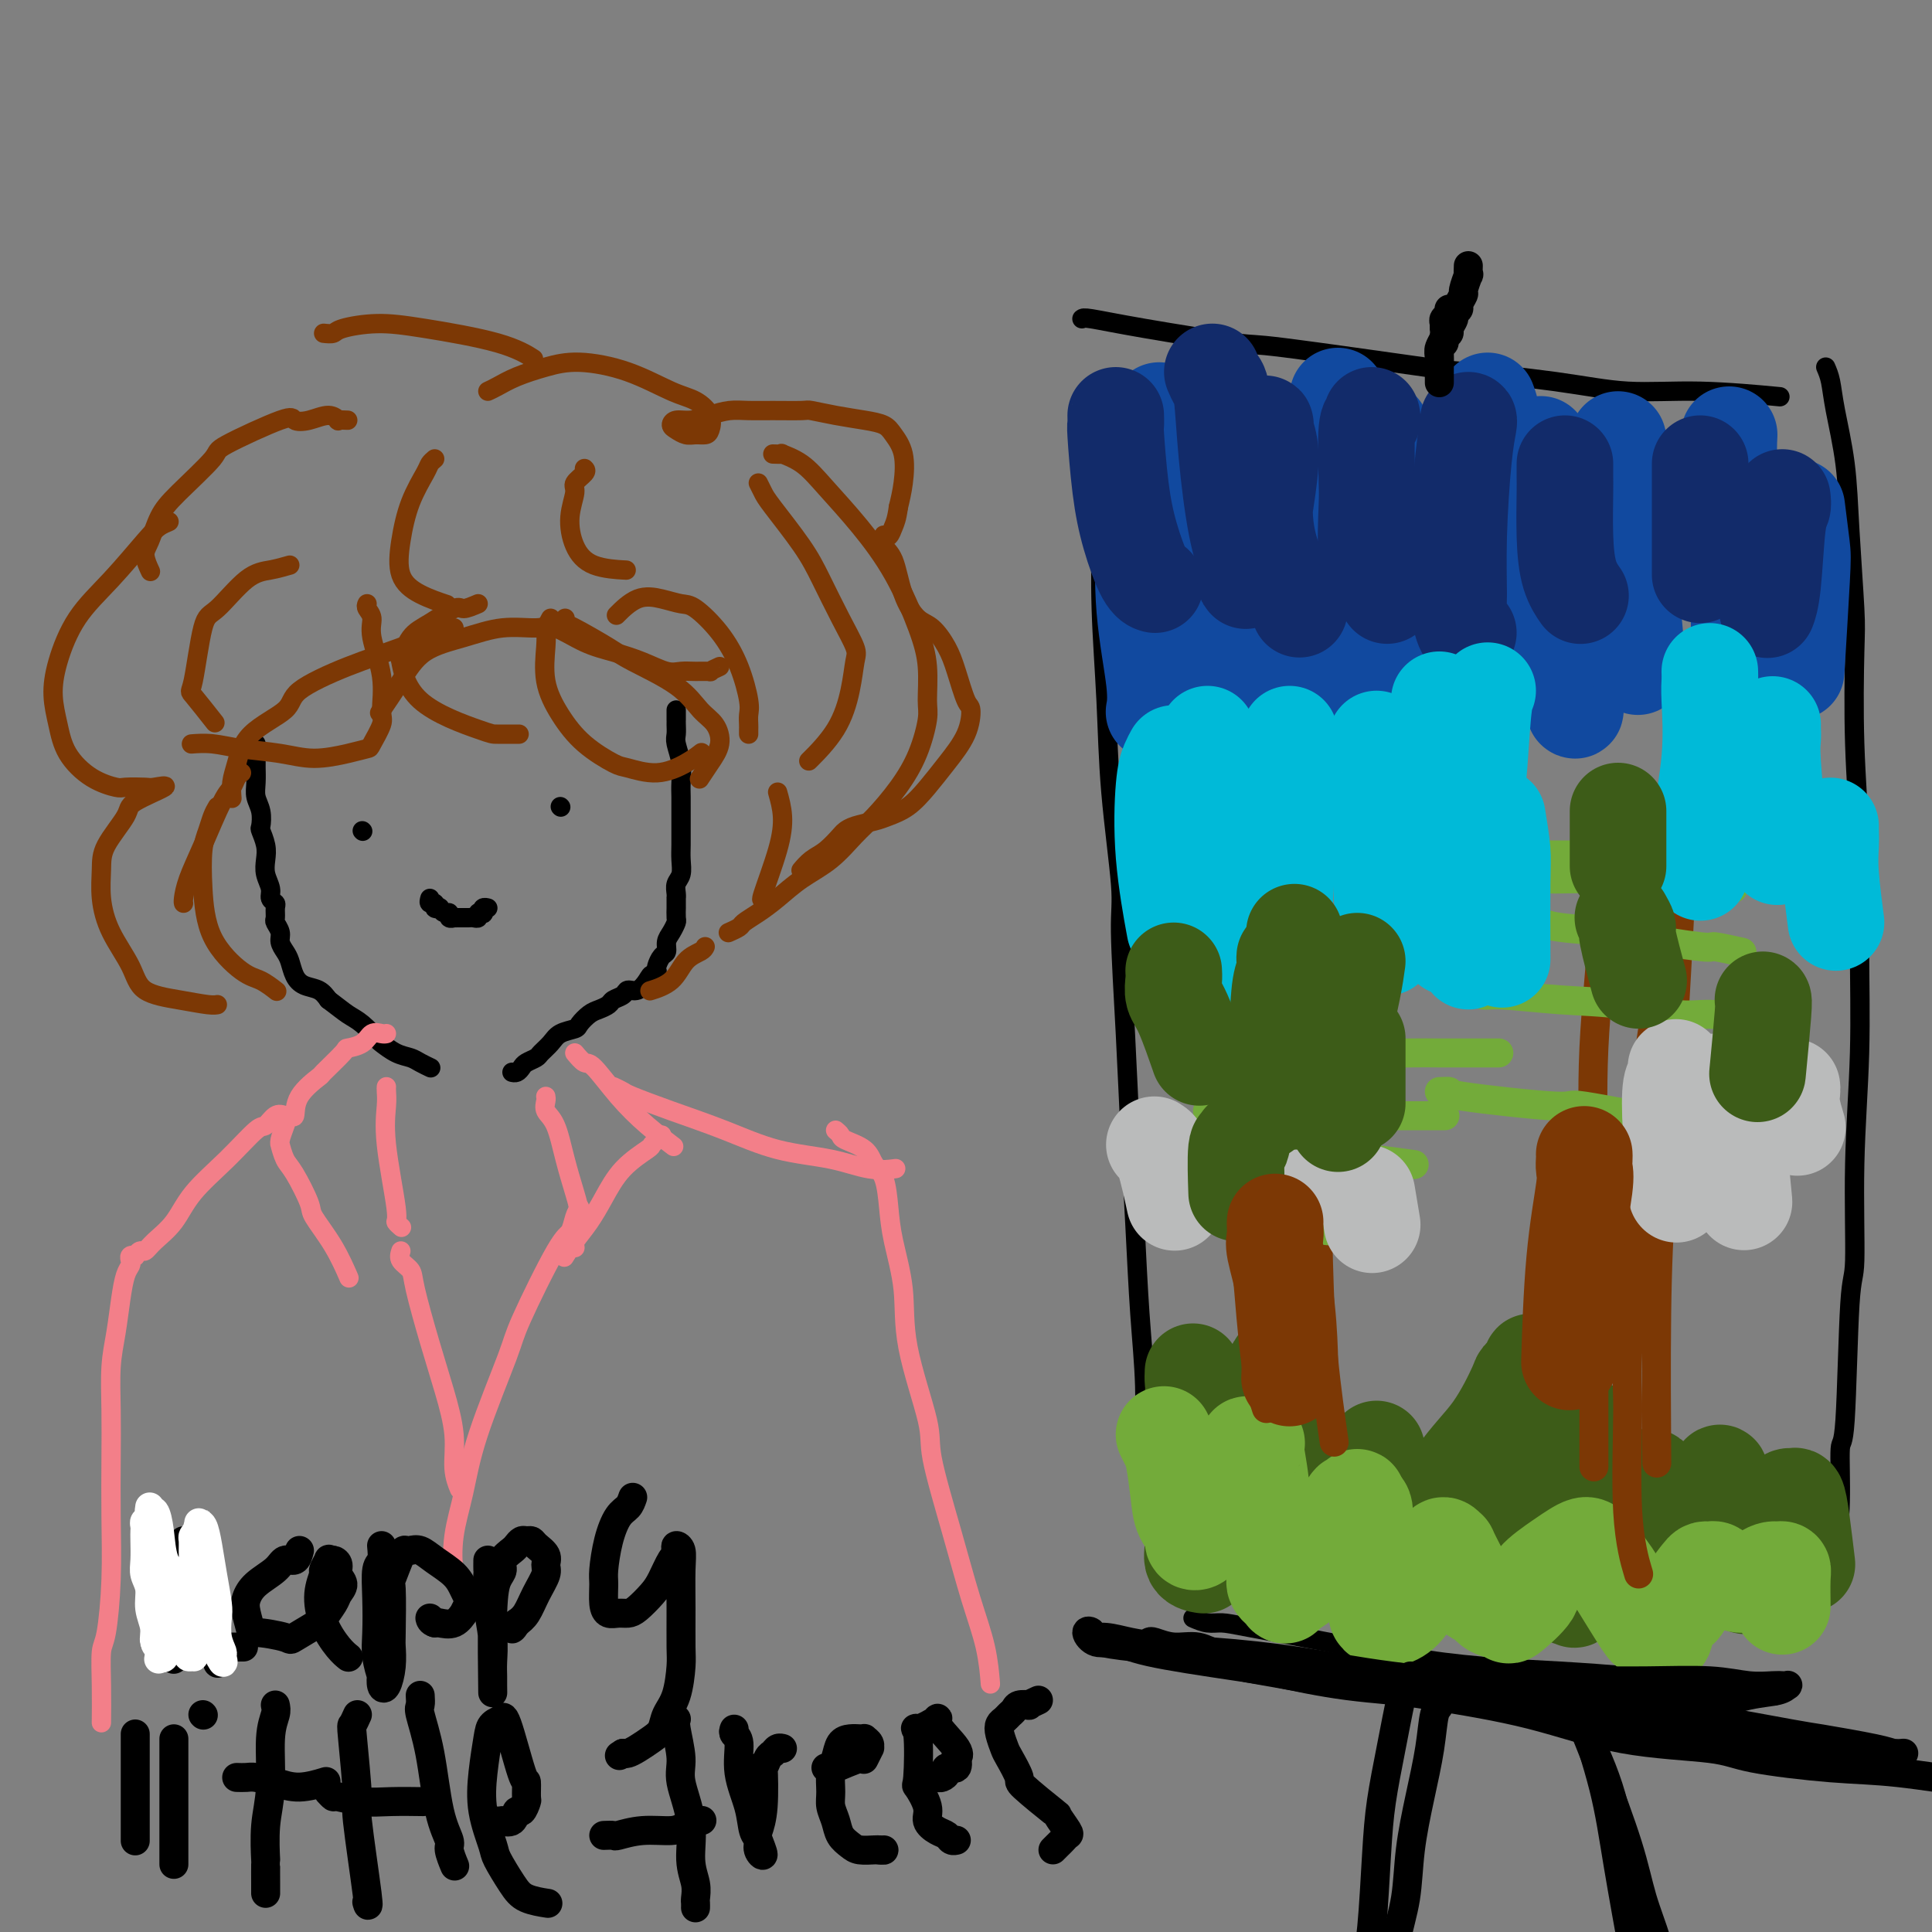 <svg viewBox='0 0 400 400' version='1.1' xmlns='http://www.w3.org/2000/svg' xmlns:xlink='http://www.w3.org/1999/xlink'><rect x="0" y="0" width="400" height="400" fill="#808080" stroke="none"/><g fill='none' stroke='#000000' stroke-width='4' stroke-linecap='round' stroke-linejoin='round'><path d='M53,154c-0.000,0.294 -0.000,0.588 0,1c0.000,0.412 0.000,0.942 0,1c-0.000,0.058 -0.001,-0.357 0,0c0.001,0.357 0.004,1.488 0,2c-0.004,0.512 -0.015,0.407 0,1c0.015,0.593 0.056,1.883 0,3c-0.056,1.117 -0.207,2.059 0,3c0.207,0.941 0.774,1.879 1,3c0.226,1.121 0.112,2.425 0,3c-0.112,0.575 -0.222,0.423 0,1c0.222,0.577 0.776,1.884 1,3c0.224,1.116 0.116,2.039 0,3c-0.116,0.961 -0.241,1.958 0,3c0.241,1.042 0.850,2.128 1,3c0.150,0.872 -0.157,1.528 0,2c0.157,0.472 0.778,0.759 1,1c0.222,0.241 0.045,0.435 0,1c-0.045,0.565 0.044,1.503 0,2c-0.044,0.497 -0.219,0.555 0,1c0.219,0.445 0.832,1.277 1,2c0.168,0.723 -0.108,1.335 0,2c0.108,0.665 0.599,1.382 1,2c0.401,0.618 0.712,1.138 1,2c0.288,0.862 0.551,2.066 1,3c0.449,0.934 1.082,1.598 2,2c0.918,0.402 2.119,0.544 3,1c0.881,0.456 1.440,1.228 2,2'/><path d='M68,207c1.854,1.378 2.989,2.323 4,3c1.011,0.677 1.899,1.084 3,2c1.101,0.916 2.416,2.339 3,3c0.584,0.661 0.437,0.559 1,1c0.563,0.441 1.836,1.425 3,2c1.164,0.575 2.219,0.742 3,1c0.781,0.258 1.287,0.608 2,1c0.713,0.392 1.632,0.826 2,1c0.368,0.174 0.184,0.087 0,0'/><path d='M140,147c-0.001,0.862 -0.001,1.724 0,2c0.001,0.276 0.004,-0.033 0,0c-0.004,0.033 -0.015,0.410 0,1c0.015,0.590 0.057,1.393 0,2c-0.057,0.607 -0.211,1.016 0,2c0.211,0.984 0.789,2.542 1,4c0.211,1.458 0.057,2.816 0,4c-0.057,1.184 -0.015,2.193 0,3c0.015,0.807 0.004,1.412 0,2c-0.004,0.588 0.000,1.158 0,2c-0.000,0.842 -0.004,1.954 0,3c0.004,1.046 0.015,2.024 0,3c-0.015,0.976 -0.057,1.951 0,3c0.057,1.049 0.211,2.174 0,3c-0.211,0.826 -0.789,1.354 -1,2c-0.211,0.646 -0.057,1.411 0,2c0.057,0.589 0.015,1.002 0,1c-0.015,-0.002 -0.003,-0.419 0,0c0.003,0.419 -0.002,1.673 0,2c0.002,0.327 0.011,-0.275 0,0c-0.011,0.275 -0.041,1.426 0,2c0.041,0.574 0.152,0.573 0,1c-0.152,0.427 -0.566,1.284 -1,2c-0.434,0.716 -0.887,1.291 -1,2c-0.113,0.709 0.114,1.551 0,2c-0.114,0.449 -0.569,0.506 -1,1c-0.431,0.494 -0.837,1.427 -1,2c-0.163,0.573 -0.081,0.787 0,1'/><path d='M136,201c-0.964,3.293 -0.873,1.526 -1,1c-0.127,-0.526 -0.472,0.188 -1,1c-0.528,0.812 -1.240,1.723 -2,2c-0.760,0.277 -1.569,-0.080 -2,0c-0.431,0.080 -0.485,0.598 -1,1c-0.515,0.402 -1.490,0.689 -2,1c-0.510,0.311 -0.554,0.647 -1,1c-0.446,0.353 -1.292,0.724 -2,1c-0.708,0.276 -1.277,0.458 -2,1c-0.723,0.542 -1.598,1.444 -2,2c-0.402,0.556 -0.330,0.765 -1,1c-0.670,0.235 -2.081,0.497 -3,1c-0.919,0.503 -1.345,1.248 -2,2c-0.655,0.752 -1.537,1.512 -2,2c-0.463,0.488 -0.506,0.705 -1,1c-0.494,0.295 -1.439,0.667 -2,1c-0.561,0.333 -0.738,0.625 -1,1c-0.262,0.375 -0.609,0.832 -1,1c-0.391,0.168 -0.826,0.048 -1,0c-0.174,-0.048 -0.087,-0.024 0,0'/><path d='M116,167c0.000,0.000 0.100,0.100 0.1,0.1'/><path d='M75,172c0.000,0.000 0.100,0.100 0.1,0.1'/><path d='M89,186c-0.122,0.452 -0.244,0.905 0,1c0.244,0.095 0.853,-0.167 1,0c0.147,0.167 -0.167,0.762 0,1c0.167,0.238 0.814,0.120 1,0c0.186,-0.120 -0.090,-0.242 0,0c0.090,0.242 0.545,0.850 1,1c0.455,0.150 0.909,-0.156 1,0c0.091,0.156 -0.182,0.774 0,1c0.182,0.226 0.818,0.061 1,0c0.182,-0.061 -0.092,-0.016 0,0c0.092,0.016 0.549,0.004 1,0c0.451,-0.004 0.895,-0.000 1,0c0.105,0.000 -0.131,-0.004 0,0c0.131,0.004 0.627,0.015 1,0c0.373,-0.015 0.622,-0.056 1,0c0.378,0.056 0.885,0.207 1,0c0.115,-0.207 -0.162,-0.774 0,-1c0.162,-0.226 0.762,-0.113 1,0c0.238,0.113 0.115,0.226 0,0c-0.115,-0.226 -0.223,-0.792 0,-1c0.223,-0.208 0.778,-0.060 1,0c0.222,0.060 0.111,0.030 0,0'/></g>
<g fill='none' stroke='#7C3805' stroke-width='4' stroke-linecap='round' stroke-linejoin='round'><path d='M72,87c-0.880,-0.038 -1.760,-0.076 -2,0c-0.240,0.076 0.159,0.264 0,0c-0.159,-0.264 -0.878,-0.982 -2,-1c-1.122,-0.018 -2.648,0.662 -4,1c-1.352,0.338 -2.529,0.334 -3,0c-0.471,-0.334 -0.237,-0.997 -3,0c-2.763,0.997 -8.522,3.653 -11,5c-2.478,1.347 -1.674,1.385 -3,3c-1.326,1.615 -4.782,4.808 -7,7c-2.218,2.192 -3.196,3.383 -4,5c-0.804,1.617 -1.432,3.660 -2,5c-0.568,1.340 -1.076,1.976 -1,3c0.076,1.024 0.736,2.435 1,3c0.264,0.565 0.132,0.282 0,0'/><path d='M35,108c-0.669,0.277 -1.338,0.554 -2,1c-0.662,0.446 -1.317,1.062 -3,3c-1.683,1.938 -4.396,5.199 -7,8c-2.604,2.801 -5.100,5.143 -7,8c-1.900,2.857 -3.203,6.229 -4,9c-0.797,2.771 -1.089,4.943 -1,7c0.089,2.057 0.560,4.001 1,6c0.440,1.999 0.850,4.052 2,6c1.150,1.948 3.040,3.791 5,5c1.960,1.209 3.988,1.786 5,2c1.012,0.214 1.006,0.067 2,0c0.994,-0.067 2.988,-0.054 4,0c1.012,0.054 1.042,0.149 2,0c0.958,-0.149 2.846,-0.541 2,0c-0.846,0.541 -4.424,2.015 -6,3c-1.576,0.985 -1.150,1.482 -2,3c-0.850,1.518 -2.974,4.057 -4,6c-1.026,1.943 -0.952,3.290 -1,5c-0.048,1.710 -0.216,3.781 0,6c0.216,2.219 0.817,4.584 2,7c1.183,2.416 2.948,4.882 4,7c1.052,2.118 1.392,3.888 3,5c1.608,1.112 4.482,1.566 7,2c2.518,0.434 4.678,0.848 6,1c1.322,0.152 1.806,0.044 2,0c0.194,-0.044 0.097,-0.022 0,0'/><path d='M101,81c0.535,-0.246 1.069,-0.493 2,-1c0.931,-0.507 2.257,-1.275 4,-2c1.743,-0.725 3.901,-1.408 6,-2c2.099,-0.592 4.139,-1.092 7,-1c2.861,0.092 6.543,0.777 10,2c3.457,1.223 6.690,2.983 9,4c2.310,1.017 3.699,1.292 5,2c1.301,0.708 2.515,1.851 3,3c0.485,1.149 0.243,2.305 0,3c-0.243,0.695 -0.486,0.930 -1,1c-0.514,0.070 -1.299,-0.024 -2,0c-0.701,0.024 -1.318,0.165 -2,0c-0.682,-0.165 -1.428,-0.635 -2,-1c-0.572,-0.365 -0.968,-0.623 -1,-1c-0.032,-0.377 0.301,-0.871 1,-1c0.699,-0.129 1.766,0.109 3,0c1.234,-0.109 2.636,-0.565 4,-1c1.364,-0.435 2.691,-0.849 4,-1c1.309,-0.151 2.599,-0.037 4,0c1.401,0.037 2.912,-0.001 5,0c2.088,0.001 4.751,0.041 6,0c1.249,-0.041 1.083,-0.164 2,0c0.917,0.164 2.919,0.614 5,1c2.081,0.386 4.243,0.707 6,1c1.757,0.293 3.109,0.559 4,1c0.891,0.441 1.321,1.056 2,2c0.679,0.944 1.606,2.216 2,4c0.394,1.784 0.255,4.081 0,6c-0.255,1.919 -0.628,3.459 -1,5'/><path d='M186,105c-0.337,2.488 -0.680,3.209 -1,4c-0.320,0.791 -0.615,1.653 -1,2c-0.385,0.347 -0.858,0.177 -1,0c-0.142,-0.177 0.048,-0.363 0,0c-0.048,0.363 -0.334,1.275 0,2c0.334,0.725 1.286,1.264 2,3c0.714,1.736 1.188,4.671 2,7c0.812,2.329 1.961,4.054 3,5c1.039,0.946 1.967,1.115 3,2c1.033,0.885 2.171,2.486 3,4c0.829,1.514 1.349,2.942 2,5c0.651,2.058 1.434,4.745 2,6c0.566,1.255 0.914,1.078 1,2c0.086,0.922 -0.091,2.944 -1,5c-0.909,2.056 -2.549,4.148 -4,6c-1.451,1.852 -2.714,3.466 -4,5c-1.286,1.534 -2.597,2.989 -4,4c-1.403,1.011 -2.899,1.578 -4,2c-1.101,0.422 -1.806,0.697 -3,1c-1.194,0.303 -2.875,0.633 -4,1c-1.125,0.367 -1.692,0.771 -2,1c-0.308,0.229 -0.356,0.282 -1,1c-0.644,0.718 -1.884,2.100 -3,3c-1.116,0.900 -2.108,1.319 -3,2c-0.892,0.681 -1.683,1.623 -2,2c-0.317,0.377 -0.158,0.188 0,0'/><path d='M155,152c-0.003,-0.358 -0.005,-0.715 0,-1c0.005,-0.285 0.019,-0.497 0,-1c-0.019,-0.503 -0.071,-1.298 0,-2c0.071,-0.702 0.263,-1.312 0,-3c-0.263,-1.688 -0.982,-4.455 -2,-7c-1.018,-2.545 -2.337,-4.867 -4,-7c-1.663,-2.133 -3.672,-4.077 -5,-5c-1.328,-0.923 -1.975,-0.825 -3,-1c-1.025,-0.175 -2.429,-0.624 -4,-1c-1.571,-0.376 -3.307,-0.678 -5,0c-1.693,0.678 -3.341,2.337 -4,3c-0.659,0.663 -0.330,0.332 0,0'/><path d='M149,138c-0.916,0.424 -1.833,0.847 -2,1c-0.167,0.153 0.414,0.035 0,0c-0.414,-0.035 -1.824,0.012 -3,0c-1.176,-0.012 -2.118,-0.085 -3,0c-0.882,0.085 -1.703,0.327 -3,0c-1.297,-0.327 -3.072,-1.222 -5,-2c-1.928,-0.778 -4.011,-1.440 -6,-2c-1.989,-0.560 -3.883,-1.020 -6,-2c-2.117,-0.980 -4.456,-2.480 -6,-3c-1.544,-0.520 -2.291,-0.060 -4,0c-1.709,0.060 -4.378,-0.281 -7,0c-2.622,0.281 -5.197,1.183 -8,2c-2.803,0.817 -5.834,1.549 -8,3c-2.166,1.451 -3.468,3.621 -5,6c-1.532,2.379 -3.295,4.965 -4,6c-0.705,1.035 -0.353,0.517 0,0'/><path d='M94,130c-0.370,0.490 -0.741,0.981 -1,1c-0.259,0.019 -0.407,-0.432 -2,0c-1.593,0.432 -4.633,1.747 -8,3c-3.367,1.253 -7.063,2.442 -11,4c-3.937,1.558 -8.116,3.483 -10,5c-1.884,1.517 -1.471,2.624 -3,4c-1.529,1.376 -4.998,3.021 -7,5c-2.002,1.979 -2.537,4.293 -3,6c-0.463,1.707 -0.856,2.806 -1,4c-0.144,1.194 -0.041,2.484 0,3c0.041,0.516 0.021,0.258 0,0'/><path d='M50,160c-0.344,0.227 -0.687,0.454 -1,1c-0.313,0.546 -0.595,1.410 -1,2c-0.405,0.590 -0.932,0.904 -2,3c-1.068,2.096 -2.679,5.973 -4,9c-1.321,3.027 -2.354,5.203 -3,7c-0.646,1.797 -0.905,3.215 -1,4c-0.095,0.785 -0.027,0.939 0,1c0.027,0.061 0.014,0.031 0,0'/><path d='M60,117c-1.286,0.369 -2.572,0.737 -4,1c-1.428,0.263 -3.000,0.419 -5,2c-2.000,1.581 -4.430,4.586 -6,6c-1.570,1.414 -2.280,1.238 -3,4c-0.720,2.762 -1.451,8.462 -2,11c-0.549,2.538 -0.917,1.914 0,3c0.917,1.086 3.119,3.882 4,5c0.881,1.118 0.440,0.559 0,0'/><path d='M90,95c-0.386,0.326 -0.771,0.653 -1,1c-0.229,0.347 -0.300,0.715 -1,2c-0.700,1.285 -2.029,3.486 -3,6c-0.971,2.514 -1.583,5.339 -2,8c-0.417,2.661 -0.637,5.156 0,7c0.637,1.844 2.133,3.035 4,4c1.867,0.965 4.105,1.704 5,2c0.895,0.296 0.448,0.148 0,0'/><path d='M121,97c0.235,0.227 0.471,0.454 0,1c-0.471,0.546 -1.648,1.410 -2,2c-0.352,0.590 0.120,0.904 0,2c-0.120,1.096 -0.833,2.973 -1,5c-0.167,2.027 0.213,4.203 1,6c0.787,1.797 1.981,3.215 4,4c2.019,0.785 4.863,0.939 6,1c1.137,0.061 0.569,0.031 0,0'/><path d='M157,100c0.353,0.706 0.705,1.411 1,2c0.295,0.589 0.531,1.061 2,3c1.469,1.939 4.170,5.346 6,8c1.830,2.654 2.790,4.556 4,7c1.210,2.444 2.672,5.432 4,8c1.328,2.568 2.523,4.717 3,6c0.477,1.283 0.236,1.700 0,3c-0.236,1.300 -0.465,3.482 -1,6c-0.535,2.518 -1.375,5.370 -3,8c-1.625,2.630 -4.036,5.037 -5,6c-0.964,0.963 -0.482,0.481 0,0'/><path d='M161,164c0.445,1.585 0.890,3.171 1,5c0.110,1.829 -0.115,3.903 -1,7c-0.885,3.097 -2.431,7.219 -3,9c-0.569,1.781 -0.163,1.223 0,1c0.163,-0.223 0.081,-0.112 0,0'/><path d='M45,167c-0.338,0.580 -0.677,1.160 -1,2c-0.323,0.840 -0.631,1.941 -1,3c-0.369,1.059 -0.798,2.075 -1,4c-0.202,1.925 -0.176,4.758 0,8c0.176,3.242 0.503,6.894 2,10c1.497,3.106 4.164,5.668 6,7c1.836,1.332 2.840,1.436 4,2c1.160,0.564 2.474,1.590 3,2c0.526,0.410 0.263,0.205 0,0'/><path d='M117,128c-0.038,0.415 -0.075,0.829 0,1c0.075,0.171 0.263,0.097 2,1c1.737,0.903 5.021,2.782 7,4c1.979,1.218 2.651,1.774 5,3c2.349,1.226 6.375,3.121 9,5c2.625,1.879 3.848,3.740 5,5c1.152,1.260 2.231,1.918 3,3c0.769,1.082 1.227,2.589 1,4c-0.227,1.411 -1.138,2.726 -2,4c-0.862,1.274 -1.675,2.507 -2,3c-0.325,0.493 -0.163,0.247 0,0'/><path d='M99,125c-1.165,0.498 -2.330,0.997 -3,1c-0.670,0.003 -0.846,-0.489 -2,0c-1.154,0.489 -3.286,1.959 -5,3c-1.714,1.041 -3.009,1.652 -4,3c-0.991,1.348 -1.677,3.433 -2,4c-0.323,0.567 -0.282,-0.384 0,1c0.282,1.384 0.805,5.103 4,8c3.195,2.897 9.063,4.972 12,6c2.937,1.028 2.945,1.007 4,1c1.055,-0.007 3.159,-0.002 4,0c0.841,0.002 0.421,0.001 0,0'/><path d='M114,128c-0.418,0.779 -0.836,1.557 -1,2c-0.164,0.443 -0.073,0.550 0,1c0.073,0.450 0.128,1.241 0,3c-0.128,1.759 -0.438,4.484 0,7c0.438,2.516 1.623,4.823 3,7c1.377,2.177 2.945,4.224 5,6c2.055,1.776 4.597,3.281 6,4c1.403,0.719 1.669,0.651 3,1c1.331,0.349 3.728,1.114 6,1c2.272,-0.114 4.419,-1.108 6,-2c1.581,-0.892 2.594,-1.684 3,-2c0.406,-0.316 0.203,-0.158 0,0'/><path d='M76,125c-0.130,0.267 -0.260,0.533 0,1c0.260,0.467 0.909,1.134 1,2c0.091,0.866 -0.375,1.931 0,4c0.375,2.069 1.592,5.142 2,8c0.408,2.858 0.009,5.500 0,7c-0.009,1.500 0.373,1.856 0,3c-0.373,1.144 -1.499,3.074 -2,4c-0.501,0.926 -0.376,0.848 -1,1c-0.624,0.152 -1.996,0.534 -4,1c-2.004,0.466 -4.639,1.014 -7,1c-2.361,-0.014 -4.448,-0.592 -7,-1c-2.552,-0.408 -5.571,-0.645 -8,-1c-2.429,-0.355 -4.269,-0.826 -6,-1c-1.731,-0.174 -3.352,-0.050 -4,0c-0.648,0.050 -0.324,0.025 0,0'/><path d='M67,69c0.779,0.080 1.557,0.159 2,0c0.443,-0.159 0.550,-0.557 2,-1c1.450,-0.443 4.242,-0.931 7,-1c2.758,-0.069 5.482,0.280 10,1c4.518,0.720 10.832,1.809 15,3c4.168,1.191 6.191,2.483 7,3c0.809,0.517 0.405,0.258 0,0'/><path d='M160,94c0.938,0.033 1.876,0.066 2,0c0.124,-0.066 -0.565,-0.232 0,0c0.565,0.232 2.385,0.860 4,2c1.615,1.140 3.025,2.791 5,5c1.975,2.209 4.515,4.976 7,8c2.485,3.024 4.916,6.304 7,10c2.084,3.696 3.822,7.806 5,11c1.178,3.194 1.797,5.472 2,8c0.203,2.528 -0.010,5.306 0,7c0.010,1.694 0.244,2.303 0,4c-0.244,1.697 -0.965,4.481 -2,7c-1.035,2.519 -2.383,4.774 -4,7c-1.617,2.226 -3.503,4.423 -5,6c-1.497,1.577 -2.606,2.533 -4,4c-1.394,1.467 -3.074,3.443 -5,5c-1.926,1.557 -4.097,2.693 -6,4c-1.903,1.307 -3.536,2.785 -5,4c-1.464,1.215 -2.757,2.168 -4,3c-1.243,0.832 -2.436,1.543 -3,2c-0.564,0.457 -0.498,0.662 -1,1c-0.502,0.338 -1.572,0.811 -2,1c-0.428,0.189 -0.214,0.095 0,0'/><path d='M146,196c-0.142,0.301 -0.284,0.603 -1,1c-0.716,0.397 -2.006,0.890 -3,2c-0.994,1.110 -1.691,2.837 -3,4c-1.309,1.163 -3.231,1.761 -4,2c-0.769,0.239 -0.384,0.120 0,0'/></g>
<g fill='none' stroke='#F37F89' stroke-width='4' stroke-linecap='round' stroke-linejoin='round'><path d='M119,218c0.732,0.874 1.465,1.748 2,2c0.535,0.252 0.873,-0.118 2,1c1.127,1.118 3.044,3.722 5,6c1.956,2.278 3.950,4.229 6,6c2.050,1.771 4.157,3.363 5,4c0.843,0.637 0.421,0.318 0,0'/><path d='M137,235c-0.856,0.814 -1.713,1.627 -2,2c-0.287,0.373 -0.006,0.304 -1,1c-0.994,0.696 -3.265,2.155 -5,4c-1.735,1.845 -2.935,4.074 -4,6c-1.065,1.926 -1.997,3.547 -3,5c-1.003,1.453 -2.078,2.737 -3,4c-0.922,1.263 -1.692,2.504 -2,3c-0.308,0.496 -0.154,0.248 0,0'/><path d='M113,227c0.048,0.243 0.096,0.486 0,1c-0.096,0.514 -0.336,1.299 0,2c0.336,0.701 1.249,1.317 2,3c0.751,1.683 1.340,4.434 2,7c0.660,2.566 1.392,4.947 2,7c0.608,2.053 1.091,3.777 1,5c-0.091,1.223 -0.755,1.945 -1,3c-0.245,1.055 -0.070,2.444 0,3c0.070,0.556 0.035,0.278 0,0'/><path d='M80,225c-0.017,0.226 -0.034,0.452 0,1c0.034,0.548 0.118,1.419 0,3c-0.118,1.581 -0.438,3.874 0,8c0.438,4.126 1.633,10.085 2,13c0.367,2.915 -0.093,2.785 0,3c0.093,0.215 0.741,0.776 1,1c0.259,0.224 0.130,0.112 0,0'/><path d='M80,214c-0.232,0.052 -0.465,0.105 -1,0c-0.535,-0.105 -1.374,-0.367 -2,0c-0.626,0.367 -1.040,1.363 -2,2c-0.960,0.637 -2.468,0.914 -3,1c-0.532,0.086 -0.089,-0.018 -1,1c-0.911,1.018 -3.175,3.157 -4,4c-0.825,0.843 -0.210,0.388 -1,1c-0.790,0.612 -2.986,2.289 -4,4c-1.014,1.711 -0.846,3.454 -1,4c-0.154,0.546 -0.630,-0.105 -1,0c-0.370,0.105 -0.632,0.966 -1,2c-0.368,1.034 -0.840,2.241 -1,3c-0.160,0.759 -0.007,1.072 0,1c0.007,-0.072 -0.131,-0.528 0,0c0.131,0.528 0.530,2.039 1,3c0.470,0.961 1.009,1.372 2,3c0.991,1.628 2.434,4.472 3,6c0.566,1.528 0.255,1.739 1,3c0.745,1.261 2.547,3.570 4,6c1.453,2.430 2.558,4.980 3,6c0.442,1.020 0.221,0.510 0,0'/><path d='M83,259c-0.215,0.668 -0.430,1.336 0,2c0.430,0.664 1.507,1.323 2,2c0.493,0.677 0.404,1.373 1,4c0.596,2.627 1.876,7.184 3,11c1.124,3.816 2.091,6.890 3,10c0.909,3.110 1.759,6.256 2,9c0.241,2.744 -0.127,5.085 0,7c0.127,1.915 0.751,3.404 1,4c0.249,0.596 0.125,0.298 0,0'/><path d='M120,250c-0.347,0.523 -0.694,1.046 -1,2c-0.306,0.954 -0.571,2.341 -1,3c-0.429,0.659 -1.020,0.592 -3,4c-1.980,3.408 -5.347,10.292 -7,14c-1.653,3.708 -1.593,4.241 -3,8c-1.407,3.759 -4.282,10.744 -6,16c-1.718,5.256 -2.278,8.781 -3,12c-0.722,3.219 -1.606,6.131 -2,9c-0.394,2.869 -0.298,5.696 0,7c0.298,1.304 0.800,1.087 1,1c0.200,-0.087 0.100,-0.043 0,0'/><path d='M127,225c0.791,0.376 1.581,0.752 2,1c0.419,0.248 0.465,0.370 2,1c1.535,0.630 4.558,1.770 8,3c3.442,1.230 7.301,2.550 11,4c3.699,1.450 7.237,3.029 11,4c3.763,0.971 7.751,1.332 11,2c3.249,0.668 5.759,1.641 8,2c2.241,0.359 4.212,0.102 5,0c0.788,-0.102 0.394,-0.051 0,0'/><path d='M173,234c0.418,0.350 0.837,0.699 1,1c0.163,0.301 0.071,0.553 1,1c0.929,0.447 2.877,1.087 4,2c1.123,0.913 1.419,2.098 2,3c0.581,0.902 1.448,1.519 2,3c0.552,1.481 0.790,3.824 1,6c0.210,2.176 0.393,4.183 1,7c0.607,2.817 1.639,6.442 2,10c0.361,3.558 0.053,7.050 1,12c0.947,4.950 3.150,11.360 4,15c0.850,3.640 0.347,4.511 1,8c0.653,3.489 2.462,9.598 4,15c1.538,5.402 2.804,10.097 4,14c1.196,3.903 2.322,7.012 3,10c0.678,2.988 0.908,5.854 1,7c0.092,1.146 0.046,0.573 0,0'/><path d='M59,231c-0.644,-0.233 -1.288,-0.465 -2,0c-0.712,0.465 -1.491,1.629 -2,2c-0.509,0.371 -0.748,-0.049 -2,1c-1.252,1.049 -3.515,3.567 -6,6c-2.485,2.433 -5.190,4.780 -7,7c-1.810,2.220 -2.724,4.311 -4,6c-1.276,1.689 -2.915,2.975 -4,4c-1.085,1.025 -1.615,1.791 -2,2c-0.385,0.209 -0.625,-0.137 -1,0c-0.375,0.137 -0.884,0.757 -1,1c-0.116,0.243 0.162,0.108 0,0c-0.162,-0.108 -0.764,-0.187 -1,0c-0.236,0.187 -0.104,0.642 0,1c0.104,0.358 0.182,0.619 0,1c-0.182,0.381 -0.623,0.881 -1,2c-0.377,1.119 -0.689,2.857 -1,5c-0.311,2.143 -0.619,4.693 -1,7c-0.381,2.307 -0.833,4.372 -1,7c-0.167,2.628 -0.047,5.817 0,9c0.047,3.183 0.023,6.358 0,10c-0.023,3.642 -0.045,7.752 0,12c0.045,4.248 0.156,8.635 0,13c-0.156,4.365 -0.578,8.708 -1,11c-0.422,2.292 -0.845,2.532 -1,4c-0.155,1.468 -0.042,4.165 0,7c0.042,2.835 0.012,5.810 0,7c-0.012,1.190 -0.006,0.595 0,0'/></g>
<g fill='none' stroke='#000000' stroke-width='4' stroke-linecap='round' stroke-linejoin='round'><path d='M228,79c-0.001,0.715 -0.001,1.430 0,2c0.001,0.570 0.004,0.993 0,3c-0.004,2.007 -0.013,5.596 0,10c0.013,4.404 0.050,9.623 0,15c-0.050,5.377 -0.186,10.911 0,17c0.186,6.089 0.694,12.734 1,19c0.306,6.266 0.411,12.155 1,19c0.589,6.845 1.664,14.646 2,19c0.336,4.354 -0.065,5.260 0,10c0.065,4.740 0.596,13.315 1,21c0.404,7.685 0.682,14.480 1,21c0.318,6.520 0.676,12.765 1,19c0.324,6.235 0.612,12.460 1,18c0.388,5.540 0.874,10.396 1,15c0.126,4.604 -0.110,8.958 0,12c0.110,3.042 0.566,4.774 1,7c0.434,2.226 0.848,4.945 1,7c0.152,2.055 0.044,3.444 0,4c-0.044,0.556 -0.022,0.278 0,0'/><path d='M224,66c0.155,-0.135 0.310,-0.270 2,0c1.690,0.270 4.915,0.947 11,2c6.085,1.053 15.031,2.484 19,3c3.969,0.516 2.960,0.118 10,1c7.040,0.882 22.127,3.044 29,4c6.873,0.956 5.532,0.705 9,1c3.468,0.295 11.744,1.137 18,2c6.256,0.863 10.491,1.747 15,2c4.509,0.253 9.291,-0.124 15,0c5.709,0.124 12.345,0.750 15,1c2.655,0.250 1.327,0.125 0,0'/><path d='M378,76c0.364,0.840 0.728,1.681 1,3c0.272,1.319 0.451,3.118 1,6c0.549,2.882 1.466,6.848 2,11c0.534,4.152 0.683,8.491 1,14c0.317,5.509 0.803,12.188 1,16c0.197,3.812 0.106,4.756 0,9c-0.106,4.244 -0.229,11.788 0,19c0.229,7.212 0.808,14.091 1,21c0.192,6.909 -0.004,13.847 0,21c0.004,7.153 0.209,14.522 0,22c-0.209,7.478 -0.830,15.067 -1,23c-0.170,7.933 0.113,16.211 0,20c-0.113,3.789 -0.622,3.090 -1,9c-0.378,5.910 -0.627,18.428 -1,24c-0.373,5.572 -0.871,4.197 -1,6c-0.129,1.803 0.110,6.782 0,11c-0.110,4.218 -0.568,7.674 -1,10c-0.432,2.326 -0.838,3.522 -1,4c-0.162,0.478 -0.081,0.239 0,0'/><path d='M247,335c1.008,0.434 2.015,0.868 3,1c0.985,0.132 1.946,-0.039 3,0c1.054,0.039 2.200,0.286 6,1c3.800,0.714 10.252,1.893 16,3c5.748,1.107 10.791,2.142 16,3c5.209,0.858 10.585,1.539 16,2c5.415,0.461 10.870,0.701 16,1c5.130,0.299 9.936,0.658 14,1c4.064,0.342 7.387,0.666 11,1c3.613,0.334 7.515,0.677 10,1c2.485,0.323 3.554,0.625 5,1c1.446,0.375 3.270,0.821 4,1c0.730,0.179 0.365,0.089 0,0'/></g>
<g fill='none' stroke='#3D5C18' stroke-width='20' stroke-linecap='round' stroke-linejoin='round'><path d='M247,284c-0.028,0.727 -0.056,1.453 0,2c0.056,0.547 0.195,0.913 0,3c-0.195,2.087 -0.724,5.894 -1,10c-0.276,4.106 -0.298,8.512 0,12c0.298,3.488 0.915,6.059 1,8c0.085,1.941 -0.362,3.253 0,4c0.362,0.747 1.532,0.928 2,1c0.468,0.072 0.234,0.036 0,0'/><path d='M266,282c-0.845,0.008 -1.690,0.016 -2,1c-0.310,0.984 -0.084,2.945 0,4c0.084,1.055 0.025,1.203 0,3c-0.025,1.797 -0.018,5.242 0,8c0.018,2.758 0.046,4.828 0,6c-0.046,1.172 -0.166,1.444 0,2c0.166,0.556 0.618,1.394 1,2c0.382,0.606 0.695,0.978 1,1c0.305,0.022 0.603,-0.305 1,-1c0.397,-0.695 0.894,-1.756 1,-2c0.106,-0.244 -0.180,0.329 0,0c0.180,-0.329 0.825,-1.561 1,-2c0.175,-0.439 -0.119,-0.085 0,0c0.119,0.085 0.652,-0.100 1,0c0.348,0.100 0.513,0.486 1,2c0.487,1.514 1.298,4.157 2,7c0.702,2.843 1.297,5.885 2,8c0.703,2.115 1.515,3.302 2,4c0.485,0.698 0.645,0.907 1,1c0.355,0.093 0.907,0.070 1,0c0.093,-0.070 -0.273,-0.186 0,-1c0.273,-0.814 1.183,-2.327 2,-4c0.817,-1.673 1.539,-3.505 2,-6c0.461,-2.495 0.659,-5.651 1,-8c0.341,-2.349 0.823,-3.889 1,-5c0.177,-1.111 0.047,-1.793 0,-2c-0.047,-0.207 -0.013,0.060 0,1c0.013,0.940 0.004,2.554 0,4c-0.004,1.446 -0.002,2.723 0,4'/><path d='M285,309c-0.049,2.725 -0.171,6.037 0,9c0.171,2.963 0.633,5.578 1,7c0.367,1.422 0.637,1.652 1,2c0.363,0.348 0.818,0.814 1,1c0.182,0.186 0.091,0.093 0,0'/><path d='M290,326c0.528,-0.898 1.056,-1.796 1,-2c-0.056,-0.204 -0.697,0.287 1,-3c1.697,-3.287 5.730,-10.351 9,-15c3.270,-4.649 5.776,-6.881 8,-10c2.224,-3.119 4.167,-7.123 5,-9c0.833,-1.877 0.556,-1.626 1,-2c0.444,-0.374 1.608,-1.373 2,-2c0.392,-0.627 0.011,-0.884 0,-1c-0.011,-0.116 0.346,-0.093 0,1c-0.346,1.093 -1.396,3.255 -2,5c-0.604,1.745 -0.762,3.073 -2,7c-1.238,3.927 -3.557,10.454 -5,15c-1.443,4.546 -2.012,7.110 -2,9c0.012,1.890 0.605,3.105 1,4c0.395,0.895 0.593,1.471 1,2c0.407,0.529 1.023,1.012 2,1c0.977,-0.012 2.313,-0.517 3,-1c0.687,-0.483 0.723,-0.943 2,-3c1.277,-2.057 3.795,-5.711 6,-10c2.205,-4.289 4.097,-9.214 5,-12c0.903,-2.786 0.817,-3.434 1,-4c0.183,-0.566 0.637,-1.048 1,-1c0.363,0.048 0.636,0.628 0,3c-0.636,2.372 -2.182,6.535 -3,10c-0.818,3.465 -0.909,6.233 -1,9'/><path d='M324,317c-0.684,5.061 -0.892,7.214 -1,8c-0.108,0.786 -0.114,0.205 0,1c0.114,0.795 0.347,2.966 1,4c0.653,1.034 1.726,0.930 2,1c0.274,0.070 -0.249,0.313 0,0c0.249,-0.313 1.272,-1.181 3,-3c1.728,-1.819 4.162,-4.590 6,-8c1.838,-3.410 3.081,-7.458 4,-10c0.919,-2.542 1.513,-3.579 2,-4c0.487,-0.421 0.865,-0.227 1,0c0.135,0.227 0.025,0.487 0,2c-0.025,1.513 0.034,4.280 0,7c-0.034,2.720 -0.161,5.392 0,7c0.161,1.608 0.608,2.150 1,3c0.392,0.850 0.728,2.006 1,3c0.272,0.994 0.481,1.824 1,2c0.519,0.176 1.348,-0.303 2,-1c0.652,-0.697 1.127,-1.614 2,-4c0.873,-2.386 2.143,-6.243 3,-9c0.857,-2.757 1.302,-4.413 2,-6c0.698,-1.587 1.650,-3.103 2,-4c0.350,-0.897 0.100,-1.175 0,-1c-0.100,0.175 -0.048,0.802 0,1c0.048,0.198 0.093,-0.035 0,1c-0.093,1.035 -0.325,3.337 0,6c0.325,2.663 1.207,5.686 2,8c0.793,2.314 1.497,3.918 2,5c0.503,1.082 0.805,1.640 1,2c0.195,0.360 0.283,0.520 1,0c0.717,-0.520 2.062,-1.720 3,-4c0.938,-2.280 1.469,-5.640 2,-9'/><path d='M367,315c1.405,-3.156 2.419,-4.547 3,-5c0.581,-0.453 0.730,0.030 1,0c0.270,-0.030 0.660,-0.575 1,0c0.340,0.575 0.630,2.270 1,5c0.370,2.730 0.820,6.494 1,8c0.180,1.506 0.090,0.753 0,0'/></g>
<g fill='none' stroke='#73AB3A' stroke-width='20' stroke-linecap='round' stroke-linejoin='round'><path d='M241,297c0.336,0.683 0.672,1.365 1,2c0.328,0.635 0.647,1.221 1,3c0.353,1.779 0.739,4.751 1,7c0.261,2.249 0.397,3.776 1,5c0.603,1.224 1.675,2.145 2,3c0.325,0.855 -0.095,1.643 0,2c0.095,0.357 0.707,0.282 1,0c0.293,-0.282 0.269,-0.771 1,-2c0.731,-1.229 2.218,-3.198 3,-4c0.782,-0.802 0.860,-0.437 2,-3c1.140,-2.563 3.342,-8.056 4,-10c0.658,-1.944 -0.229,-0.341 0,0c0.229,0.341 1.572,-0.582 2,-1c0.428,-0.418 -0.059,-0.331 0,1c0.059,1.331 0.665,3.905 1,7c0.335,3.095 0.400,6.711 1,10c0.600,3.289 1.737,6.250 2,8c0.263,1.750 -0.346,2.288 0,3c0.346,0.712 1.649,1.599 2,2c0.351,0.401 -0.249,0.316 0,0c0.249,-0.316 1.348,-0.864 3,-2c1.652,-1.136 3.858,-2.859 5,-4c1.142,-1.141 1.220,-1.700 2,-4c0.780,-2.300 2.261,-6.340 3,-8c0.739,-1.660 0.734,-0.940 1,-1c0.266,-0.060 0.802,-0.901 1,-1c0.198,-0.099 0.056,0.543 0,1c-0.056,0.457 -0.028,0.728 0,1'/><path d='M281,312c2.520,-1.534 1.319,3.631 1,7c-0.319,3.369 0.246,4.942 1,7c0.754,2.058 1.699,4.601 2,6c0.301,1.399 -0.043,1.656 0,2c0.043,0.344 0.472,0.777 1,1c0.528,0.223 1.153,0.236 2,0c0.847,-0.236 1.914,-0.719 3,-2c1.086,-1.281 2.190,-3.358 3,-5c0.810,-1.642 1.326,-2.849 2,-4c0.674,-1.151 1.506,-2.246 2,-3c0.494,-0.754 0.650,-1.168 1,-1c0.350,0.168 0.895,0.919 1,1c0.105,0.081 -0.230,-0.507 0,0c0.230,0.507 1.026,2.111 2,4c0.974,1.889 2.127,4.065 3,5c0.873,0.935 1.464,0.630 2,1c0.536,0.370 1.015,1.416 2,2c0.985,0.584 2.476,0.707 3,1c0.524,0.293 0.080,0.755 1,0c0.920,-0.755 3.206,-2.728 4,-4c0.794,-1.272 0.098,-1.843 1,-3c0.902,-1.157 3.401,-2.898 5,-4c1.599,-1.102 2.298,-1.564 3,-2c0.702,-0.436 1.408,-0.848 2,-1c0.592,-0.152 1.072,-0.046 2,1c0.928,1.046 2.304,3.030 3,4c0.696,0.970 0.711,0.926 2,3c1.289,2.074 3.851,6.267 5,8c1.149,1.733 0.886,1.005 1,1c0.114,-0.005 0.604,0.713 1,1c0.396,0.287 0.698,0.144 1,0'/><path d='M343,338c2.307,2.306 1.574,-0.430 2,-2c0.426,-1.570 2.012,-1.976 3,-3c0.988,-1.024 1.378,-2.668 2,-4c0.622,-1.332 1.475,-2.354 2,-3c0.525,-0.646 0.721,-0.917 1,-1c0.279,-0.083 0.641,0.020 1,0c0.359,-0.020 0.716,-0.164 1,0c0.284,0.164 0.495,0.634 1,1c0.505,0.366 1.304,0.627 2,1c0.696,0.373 1.290,0.856 2,1c0.710,0.144 1.538,-0.052 2,0c0.462,0.052 0.558,0.353 1,0c0.442,-0.353 1.229,-1.360 2,-2c0.771,-0.640 1.527,-0.913 2,-1c0.473,-0.087 0.663,0.013 1,0c0.337,-0.013 0.822,-0.137 1,0c0.178,0.137 0.048,0.537 0,2c-0.048,1.463 -0.014,3.989 0,5c0.014,1.011 0.007,0.505 0,0'/></g>
<g fill='none' stroke='#7C3805' stroke-width='6' stroke-linecap='round' stroke-linejoin='round'><path d='M257,213c-0.374,0.682 -0.748,1.364 -1,5c-0.252,3.636 -0.382,10.226 0,18c0.382,7.774 1.278,16.733 2,25c0.722,8.267 1.271,15.841 2,21c0.729,5.159 1.637,7.903 2,9c0.363,1.097 0.182,0.549 0,0'/><path d='M264,213c-0.368,0.080 -0.736,0.160 -1,3c-0.264,2.840 -0.425,8.439 -1,16c-0.575,7.561 -1.566,17.084 -2,22c-0.434,4.916 -0.312,5.225 0,9c0.312,3.775 0.815,11.016 1,15c0.185,3.984 0.053,4.710 0,5c-0.053,0.290 -0.026,0.145 0,0'/><path d='M275,210c-0.060,0.753 -0.119,1.507 0,2c0.119,0.493 0.418,0.727 0,5c-0.418,4.273 -1.551,12.587 -2,21c-0.449,8.413 -0.213,16.925 0,24c0.213,7.075 0.404,12.712 1,19c0.596,6.288 1.599,13.225 2,16c0.401,2.775 0.201,1.387 0,0'/><path d='M332,166c0.016,0.908 0.033,1.816 0,2c-0.033,0.184 -0.114,-0.356 0,3c0.114,3.356 0.423,10.610 0,19c-0.423,8.390 -1.577,17.918 -2,27c-0.423,9.082 -0.113,17.718 0,26c0.113,8.282 0.030,16.210 0,23c-0.030,6.790 -0.008,12.444 0,19c0.008,6.556 0.002,14.016 0,17c-0.002,2.984 -0.001,1.492 0,0'/><path d='M348,175c0.174,0.403 0.348,0.806 0,9c-0.348,8.194 -1.218,24.179 -2,36c-0.782,11.821 -1.478,19.478 -2,27c-0.522,7.522 -0.871,14.910 -1,25c-0.129,10.090 -0.037,22.883 0,28c0.037,5.117 0.018,2.559 0,0'/><path d='M349,176c-0.341,1.192 -0.681,2.384 -1,4c-0.319,1.616 -0.615,3.658 -1,6c-0.385,2.342 -0.859,4.986 -2,11c-1.141,6.014 -2.949,15.398 -4,25c-1.051,9.602 -1.346,19.422 -2,30c-0.654,10.578 -1.667,21.915 -2,28c-0.333,6.085 0.014,6.920 0,12c-0.014,5.080 -0.388,14.406 0,21c0.388,6.594 1.540,10.455 2,12c0.460,1.545 0.230,0.772 0,0'/></g>
<g fill='none' stroke='#73AB3A' stroke-width='6' stroke-linecap='round' stroke-linejoin='round'><path d='M320,177c0.322,0.000 0.644,0.000 1,0c0.356,0.000 0.747,0.000 2,0c1.253,0.000 3.367,0.000 6,0c2.633,0.000 5.786,0.000 8,0c2.214,0.000 3.490,-0.000 4,0c0.510,0.000 0.255,0.000 0,0'/><path d='M318,183c0.826,-0.429 1.651,-0.857 2,-1c0.349,-0.143 0.221,0.000 2,0c1.779,-0.000 5.466,-0.144 9,0c3.534,0.144 6.916,0.575 10,1c3.084,0.425 5.869,0.845 9,1c3.131,0.155 6.609,0.044 8,0c1.391,-0.044 0.696,-0.022 0,0'/><path d='M316,190c0.232,0.446 0.463,0.892 1,1c0.537,0.108 1.378,-0.121 2,0c0.622,0.121 1.023,0.592 4,1c2.977,0.408 8.529,0.754 11,1c2.471,0.246 1.861,0.392 5,1c3.139,0.608 10.027,1.678 13,2c2.973,0.322 2.031,-0.106 3,0c0.969,0.106 3.848,0.744 5,1c1.152,0.256 0.576,0.128 0,0'/><path d='M304,205c0.243,-0.120 0.485,-0.241 1,0c0.515,0.241 1.301,0.843 2,1c0.699,0.157 1.311,-0.130 4,0c2.689,0.130 7.454,0.679 12,1c4.546,0.321 8.872,0.415 13,1c4.128,0.585 8.059,1.659 11,2c2.941,0.341 4.891,-0.053 7,0c2.109,0.053 4.375,0.553 6,1c1.625,0.447 2.607,0.842 3,1c0.393,0.158 0.196,0.079 0,0'/><path d='M298,226c1.069,-0.046 2.138,-0.092 2,0c-0.138,0.092 -1.484,0.321 3,1c4.484,0.679 14.797,1.807 19,2c4.203,0.193 2.298,-0.551 6,0c3.702,0.551 13.013,2.395 17,3c3.987,0.605 2.650,-0.029 4,0c1.350,0.029 5.386,0.723 7,1c1.614,0.277 0.807,0.139 0,0'/><path d='M246,216c0.461,0.022 0.922,0.044 1,0c0.078,-0.044 -0.227,-0.155 2,0c2.227,0.155 6.988,0.578 12,1c5.012,0.422 10.277,0.845 16,1c5.723,0.155 11.905,0.041 15,0c3.095,-0.041 3.102,-0.011 6,0c2.898,0.011 8.685,0.003 11,0c2.315,-0.003 1.157,-0.002 0,0'/><path d='M250,230c0.836,0.030 1.673,0.061 2,0c0.327,-0.061 0.146,-0.212 2,0c1.854,0.212 5.744,0.789 10,1c4.256,0.211 8.878,0.057 13,0c4.122,-0.057 7.744,-0.015 11,0c3.256,0.015 6.146,0.004 8,0c1.854,-0.004 2.673,-0.001 3,0c0.327,0.001 0.164,0.001 0,0'/><path d='M251,235c0.856,-0.098 1.712,-0.195 3,0c1.288,0.195 3.008,0.683 4,1c0.992,0.317 1.255,0.463 4,1c2.745,0.537 7.973,1.463 12,2c4.027,0.537 6.853,0.683 10,1c3.147,0.317 6.613,0.805 8,1c1.387,0.195 0.693,0.098 0,0'/><path d='M264,254c0.308,0.030 0.616,0.061 1,0c0.384,-0.061 0.845,-0.212 3,0c2.155,0.212 6.003,0.788 9,1c2.997,0.212 5.142,0.061 6,0c0.858,-0.061 0.429,-0.030 0,0'/></g>
<g fill='none' stroke='#11499F' stroke-width='20' stroke-linecap='round' stroke-linejoin='round'><path d='M279,94c-0.785,0.470 -1.569,0.939 -2,2c-0.431,1.061 -0.508,2.712 -1,4c-0.492,1.288 -1.400,2.211 -3,7c-1.600,4.789 -3.892,13.443 -5,19c-1.108,5.557 -1.031,8.016 -1,9c0.031,0.984 0.015,0.492 0,0'/><path d='M250,105c-0.443,0.424 -0.887,0.848 -1,1c-0.113,0.152 0.103,0.031 0,2c-0.103,1.969 -0.525,6.027 -1,10c-0.475,3.973 -1.003,7.860 -1,12c0.003,4.140 0.537,8.532 1,11c0.463,2.468 0.855,3.011 1,4c0.145,0.989 0.041,2.426 0,3c-0.041,0.574 -0.021,0.287 0,0'/><path d='M240,85c-0.446,0.678 -0.892,1.356 -1,2c-0.108,0.644 0.122,1.256 0,2c-0.122,0.744 -0.597,1.622 -1,5c-0.403,3.378 -0.735,9.256 -1,15c-0.265,5.744 -0.463,11.354 0,17c0.463,5.646 1.586,11.328 2,15c0.414,3.672 0.118,5.335 0,6c-0.118,0.665 -0.059,0.333 0,0'/><path d='M251,85c0.110,0.838 0.220,1.677 0,2c-0.220,0.323 -0.771,0.132 -1,3c-0.229,2.868 -0.135,8.797 0,16c0.135,7.203 0.310,15.682 1,23c0.690,7.318 1.896,13.477 3,18c1.104,4.523 2.105,7.410 3,9c0.895,1.590 1.684,1.883 2,2c0.316,0.117 0.158,0.059 0,0'/><path d='M277,82c0.226,0.482 0.452,0.965 0,3c-0.452,2.035 -1.582,5.623 -2,11c-0.418,5.377 -0.122,12.544 0,19c0.122,6.456 0.071,12.199 0,17c-0.071,4.801 -0.163,8.658 0,11c0.163,2.342 0.582,3.169 1,4c0.418,0.831 0.834,1.666 1,2c0.166,0.334 0.083,0.167 0,0'/><path d='M286,89c-0.090,0.606 -0.180,1.212 0,2c0.180,0.788 0.629,1.759 1,3c0.371,1.241 0.662,2.752 1,7c0.338,4.248 0.721,11.233 1,17c0.279,5.767 0.453,10.316 1,14c0.547,3.684 1.466,6.503 2,8c0.534,1.497 0.682,1.672 1,2c0.318,0.328 0.805,0.808 1,1c0.195,0.192 0.097,0.096 0,0'/><path d='M308,83c0.422,1.108 0.844,2.215 1,5c0.156,2.785 0.046,7.246 0,12c-0.046,4.754 -0.026,9.799 0,14c0.026,4.201 0.060,7.557 0,10c-0.060,2.443 -0.212,3.975 0,5c0.212,1.025 0.788,1.545 1,2c0.212,0.455 0.061,0.844 0,1c-0.061,0.156 -0.030,0.078 0,0'/><path d='M319,92c-0.064,0.041 -0.129,0.081 0,2c0.129,1.919 0.451,5.715 1,11c0.549,5.285 1.324,12.057 2,18c0.676,5.943 1.253,11.057 2,15c0.747,3.943 1.663,6.715 2,8c0.337,1.285 0.096,1.081 0,1c-0.096,-0.081 -0.048,-0.041 0,0'/><path d='M335,91c0.332,1.317 0.663,2.635 1,6c0.337,3.365 0.678,8.778 1,14c0.322,5.222 0.625,10.252 1,15c0.375,4.748 0.821,9.214 1,11c0.179,1.786 0.089,0.893 0,0'/><path d='M358,90c-0.083,1.609 -0.166,3.219 0,8c0.166,4.781 0.581,12.735 1,17c0.419,4.265 0.844,4.841 1,9c0.156,4.159 0.045,11.903 0,15c-0.045,3.097 -0.022,1.549 0,0'/><path d='M372,105c0.393,3.095 0.786,6.190 1,8c0.214,1.810 0.250,2.333 0,7c-0.250,4.667 -0.786,13.476 -1,17c-0.214,3.524 -0.107,1.762 0,0'/><path d='M241,111c0.332,-0.032 0.663,-0.064 1,1c0.337,1.064 0.678,3.223 1,7c0.322,3.777 0.625,9.171 1,13c0.375,3.829 0.821,6.094 1,7c0.179,0.906 0.089,0.453 0,0'/><path d='M247,114c-0.113,1.821 -0.226,3.643 0,5c0.226,1.357 0.793,2.250 1,5c0.207,2.750 0.056,7.356 0,13c-0.056,5.644 -0.016,12.327 0,15c0.016,2.673 0.008,1.337 0,0'/><path d='M247,109c0.453,0.711 0.906,1.423 1,2c0.094,0.577 -0.171,1.021 0,3c0.171,1.979 0.777,5.494 1,11c0.223,5.506 0.064,13.002 0,16c-0.064,2.998 -0.032,1.499 0,0'/></g>
<g fill='none' stroke='#122B6A' stroke-width='20' stroke-linecap='round' stroke-linejoin='round'><path d='M231,86c0.019,0.888 0.039,1.775 0,2c-0.039,0.225 -0.136,-0.213 0,2c0.136,2.213 0.506,7.076 1,11c0.494,3.924 1.112,6.907 2,10c0.888,3.093 2.047,6.294 3,8c0.953,1.706 1.701,1.916 2,2c0.299,0.084 0.150,0.042 0,0'/><path d='M251,77c0.328,0.763 0.656,1.527 1,2c0.344,0.473 0.705,0.656 1,3c0.295,2.344 0.523,6.850 1,12c0.477,5.150 1.203,10.946 2,15c0.797,4.054 1.666,6.367 2,8c0.334,1.633 0.134,2.587 0,3c-0.134,0.413 -0.203,0.285 0,0c0.203,-0.285 0.678,-0.727 1,-1c0.322,-0.273 0.493,-0.378 1,-3c0.507,-2.622 1.351,-7.762 2,-12c0.649,-4.238 1.103,-7.575 1,-10c-0.103,-2.425 -0.762,-3.938 -1,-5c-0.238,-1.062 -0.055,-1.674 0,-1c0.055,0.674 -0.017,2.635 0,4c0.017,1.365 0.124,2.135 0,5c-0.124,2.865 -0.478,7.826 0,12c0.478,4.174 1.788,7.562 3,10c1.212,2.438 2.326,3.926 3,5c0.674,1.074 0.907,1.736 1,2c0.093,0.264 0.047,0.132 0,0'/><path d='M284,86c0.112,0.470 0.225,0.940 0,1c-0.225,0.060 -0.787,-0.291 -1,2c-0.213,2.291 -0.078,7.224 0,10c0.078,2.776 0.098,3.396 0,6c-0.098,2.604 -0.315,7.193 0,10c0.315,2.807 1.162,3.833 2,5c0.838,1.167 1.668,2.476 2,3c0.332,0.524 0.166,0.262 0,0'/><path d='M304,87c0.082,0.022 0.165,0.044 0,1c-0.165,0.956 -0.577,2.845 -1,7c-0.423,4.155 -0.856,10.578 -1,16c-0.144,5.422 0.000,9.845 0,12c-0.000,2.155 -0.144,2.041 0,3c0.144,0.959 0.577,2.989 1,4c0.423,1.011 0.835,1.003 1,1c0.165,-0.003 0.082,-0.002 0,0'/><path d='M324,96c-0.004,1.145 -0.008,2.290 0,3c0.008,0.710 0.027,0.986 0,3c-0.027,2.014 -0.100,5.767 0,9c0.100,3.233 0.373,5.947 1,8c0.627,2.053 1.608,3.444 2,4c0.392,0.556 0.196,0.278 0,0'/><path d='M352,96c0.000,0.257 0.000,0.514 0,1c0.000,0.486 0.000,1.202 0,3c0.000,1.798 0.000,4.678 0,8c0.000,3.322 0.000,7.087 0,9c0.000,1.913 0.000,1.975 0,2c0.000,0.025 0.000,0.012 0,0'/><path d='M369,103c0.091,0.716 0.182,1.432 0,2c-0.182,0.568 -0.636,0.987 -1,4c-0.364,3.013 -0.636,8.619 -1,12c-0.364,3.381 -0.818,4.537 -1,5c-0.182,0.463 -0.091,0.231 0,0'/></g>
<g fill='none' stroke='#00BAD8' stroke-width='20' stroke-linecap='round' stroke-linejoin='round'><path d='M243,156c-0.325,0.592 -0.651,1.183 -1,2c-0.349,0.817 -0.722,1.858 -1,5c-0.278,3.142 -0.459,8.384 0,14c0.459,5.616 1.560,11.604 2,14c0.440,2.396 0.220,1.198 0,0'/><path d='M250,152c-0.001,0.131 -0.001,0.262 0,1c0.001,0.738 0.004,2.083 0,3c-0.004,0.917 -0.015,1.406 0,6c0.015,4.594 0.056,13.293 0,20c-0.056,6.707 -0.207,11.421 0,15c0.207,3.579 0.774,6.023 1,7c0.226,0.977 0.113,0.489 0,0'/><path d='M267,152c-0.036,1.701 -0.073,3.402 0,7c0.073,3.598 0.254,9.094 0,14c-0.254,4.906 -0.944,9.222 -1,13c-0.056,3.778 0.524,7.017 1,9c0.476,1.983 0.850,2.709 1,3c0.150,0.291 0.075,0.145 0,0'/><path d='M285,153c0.032,0.033 0.065,0.067 0,1c-0.065,0.933 -0.227,2.767 0,4c0.227,1.233 0.844,1.867 1,6c0.156,4.133 -0.150,11.767 0,18c0.150,6.233 0.757,11.067 1,13c0.243,1.933 0.121,0.967 0,0'/><path d='M298,145c-0.006,-0.224 -0.012,-0.449 0,2c0.012,2.449 0.042,7.571 0,13c-0.042,5.429 -0.156,11.167 0,17c0.156,5.833 0.580,11.763 1,15c0.420,3.237 0.834,3.782 1,4c0.166,0.218 0.083,0.109 0,0'/><path d='M308,143c-0.332,0.702 -0.663,1.403 -1,5c-0.337,3.597 -0.679,10.088 -1,13c-0.321,2.912 -0.622,2.244 -1,8c-0.378,5.756 -0.832,17.934 -1,24c-0.168,6.066 -0.048,6.019 0,6c0.048,-0.019 0.024,-0.009 0,0'/><path d='M310,169c0.423,2.583 0.845,5.167 1,7c0.155,1.833 0.042,2.917 0,7c-0.042,4.083 -0.012,11.167 0,14c0.012,2.833 0.006,1.417 0,0'/><path d='M354,139c0.016,0.652 0.032,1.303 0,2c-0.032,0.697 -0.114,1.438 0,4c0.114,2.562 0.422,6.944 0,12c-0.422,5.056 -1.575,10.784 -2,15c-0.425,4.216 -0.121,6.919 0,8c0.121,1.081 0.061,0.541 0,0'/><path d='M367,150c-0.008,0.255 -0.016,0.510 0,1c0.016,0.490 0.057,1.214 0,2c-0.057,0.786 -0.211,1.633 0,5c0.211,3.367 0.788,9.253 1,13c0.212,3.747 0.061,5.356 0,6c-0.061,0.644 -0.030,0.322 0,0'/><path d='M379,171c-0.008,0.193 -0.016,0.386 0,1c0.016,0.614 0.056,1.649 0,3c-0.056,1.351 -0.207,3.018 0,6c0.207,2.982 0.774,7.281 1,9c0.226,1.719 0.113,0.860 0,0'/></g>
<g fill='none' stroke='#BABBBB' stroke-width='20' stroke-linecap='round' stroke-linejoin='round'><path d='M347,221c0.105,0.796 0.211,1.592 0,2c-0.211,0.408 -0.737,0.429 -1,2c-0.263,1.571 -0.263,4.692 0,9c0.263,4.308 0.789,9.802 1,12c0.211,2.198 0.105,1.099 0,0'/><path d='M355,224c0.249,0.737 0.498,1.474 1,2c0.502,0.526 1.258,0.842 2,3c0.742,2.158 1.469,6.158 2,10c0.531,3.842 0.866,7.526 1,9c0.134,1.474 0.067,0.737 0,0'/><path d='M371,225c0.030,0.202 0.060,0.405 0,1c-0.060,0.595 -0.208,1.583 0,3c0.208,1.417 0.774,3.262 1,4c0.226,0.738 0.113,0.369 0,0'/><path d='M239,237c0.622,0.378 1.244,0.756 2,3c0.756,2.244 1.644,6.356 2,8c0.356,1.644 0.178,0.822 0,0'/><path d='M264,237c-0.083,0.232 -0.167,0.464 0,1c0.167,0.536 0.583,1.375 1,3c0.417,1.625 0.833,4.036 1,5c0.167,0.964 0.083,0.482 0,0'/><path d='M283,247c0.417,2.500 0.833,5.000 1,6c0.167,1.000 0.083,0.500 0,0'/></g>
<g fill='none' stroke='#3D5C18' stroke-width='20' stroke-linecap='round' stroke-linejoin='round'><path d='M266,198c-0.026,0.246 -0.053,0.491 0,1c0.053,0.509 0.185,1.280 0,2c-0.185,0.720 -0.689,1.389 -1,4c-0.311,2.611 -0.430,7.165 -1,12c-0.570,4.835 -1.591,9.953 -2,12c-0.409,2.047 -0.204,1.024 0,0'/><path d='M268,193c0.000,0.575 0.000,1.150 0,2c0.000,0.850 0.000,1.974 0,3c0.000,1.026 0.000,1.956 0,5c0.000,3.044 0.000,8.204 0,13c0.000,4.796 0.000,9.227 0,11c0.000,1.773 0.000,0.886 0,0'/><path d='M243,201c0.037,0.563 0.073,1.126 0,2c-0.073,0.874 -0.257,2.059 0,3c0.257,0.941 0.954,1.638 2,4c1.046,2.362 2.442,6.389 3,8c0.558,1.611 0.279,0.805 0,0'/><path d='M281,199c-0.226,1.651 -0.453,3.301 -1,6c-0.547,2.699 -1.415,6.445 -2,10c-0.585,3.555 -0.888,6.919 -1,10c-0.112,3.081 -0.032,5.880 0,7c0.032,1.120 0.016,0.560 0,0'/><path d='M281,215c0.000,0.315 0.000,0.631 0,2c0.000,1.369 0.000,3.792 0,6c0.000,2.208 0.000,4.202 0,5c0.000,0.798 0.000,0.399 0,0'/><path d='M257,236c0.113,0.548 0.226,1.095 0,1c-0.226,-0.095 -0.792,-0.833 -1,1c-0.208,1.833 -0.060,6.238 0,8c0.060,1.762 0.030,0.881 0,0'/><path d='M335,168c0.000,-0.137 0.000,-0.274 0,1c0.000,1.274 0.000,3.958 0,6c-0.000,2.042 0.000,3.440 0,4c0.000,0.560 0.000,0.280 0,0'/><path d='M336,190c0.482,0.857 0.964,1.714 1,2c0.036,0.286 -0.375,0.000 0,2c0.375,2.000 1.536,6.286 2,8c0.464,1.714 0.232,0.857 0,0'/><path d='M365,207c0.111,0.044 0.222,0.089 0,3c-0.222,2.911 -0.778,8.689 -1,11c-0.222,2.311 -0.111,1.156 0,0'/></g>
<g fill='none' stroke='#7C3805' stroke-width='20' stroke-linecap='round' stroke-linejoin='round'><path d='M264,253c-0.014,0.237 -0.028,0.475 0,1c0.028,0.525 0.099,1.339 0,2c-0.099,0.661 -0.366,1.169 0,3c0.366,1.831 1.366,4.986 2,9c0.634,4.014 0.901,8.888 1,12c0.099,3.112 0.028,4.460 0,5c-0.028,0.540 -0.014,0.270 0,0'/><path d='M328,239c0.014,0.236 0.028,0.473 0,1c-0.028,0.527 -0.099,1.346 0,2c0.099,0.654 0.367,1.144 0,4c-0.367,2.856 -1.368,8.076 -2,15c-0.632,6.924 -0.895,15.550 -1,19c-0.105,3.450 -0.053,1.725 0,0'/></g>
<g fill='none' stroke='#000000' stroke-width='6' stroke-linecap='round' stroke-linejoin='round'><path d='M238,340c0.095,-0.126 0.190,-0.252 1,0c0.810,0.252 2.334,0.883 4,1c1.666,0.117 3.475,-0.280 5,0c1.525,0.280 2.765,1.238 6,2c3.235,0.762 8.466,1.329 14,2c5.534,0.671 11.370,1.447 18,2c6.630,0.553 14.054,0.884 21,1c6.946,0.116 13.416,0.017 19,0c5.584,-0.017 10.284,0.048 15,0c4.716,-0.048 9.449,-0.209 13,0c3.551,0.209 5.919,0.787 8,1c2.081,0.213 3.875,0.060 5,0c1.125,-0.060 1.583,-0.028 2,0c0.417,0.028 0.795,0.054 1,0c0.205,-0.054 0.237,-0.186 0,0c-0.237,0.186 -0.742,0.690 -2,1c-1.258,0.310 -3.268,0.424 -6,1c-2.732,0.576 -6.184,1.613 -10,2c-3.816,0.387 -7.994,0.124 -12,0c-4.006,-0.124 -7.838,-0.107 -12,0c-4.162,0.107 -8.654,0.305 -13,0c-4.346,-0.305 -8.545,-1.113 -14,-2c-5.455,-0.887 -12.166,-1.852 -15,-2c-2.834,-0.148 -1.790,0.521 -6,0c-4.210,-0.521 -13.675,-2.232 -18,-3c-4.325,-0.768 -3.511,-0.591 -5,-1c-1.489,-0.409 -5.283,-1.402 -8,-2c-2.717,-0.598 -4.359,-0.799 -6,-1'/><path d='M243,342c-12.135,-1.944 -6.471,-1.306 -5,-1c1.471,0.306 -1.251,0.278 -3,0c-1.749,-0.278 -2.524,-0.807 -3,-1c-0.476,-0.193 -0.652,-0.052 -1,0c-0.348,0.052 -0.868,0.013 -1,0c-0.132,-0.013 0.122,-0.000 0,0c-0.122,0.000 -0.621,-0.012 -1,0c-0.379,0.012 -0.637,0.047 -1,0c-0.363,-0.047 -0.831,-0.175 0,0c0.831,0.175 2.962,0.653 7,1c4.038,0.347 9.985,0.562 16,1c6.015,0.438 12.099,1.099 18,2c5.901,0.901 11.620,2.042 19,3c7.380,0.958 16.420,1.733 21,2c4.580,0.267 4.701,0.025 11,1c6.299,0.975 18.775,3.165 29,5c10.225,1.835 18.197,3.315 22,4c3.803,0.685 3.436,0.576 6,1c2.564,0.424 8.061,1.381 11,2c2.939,0.619 3.322,0.898 4,1c0.678,0.102 1.652,0.025 2,0c0.348,-0.025 0.071,0.001 0,0c-0.071,-0.001 0.065,-0.030 0,0c-0.065,0.030 -0.332,0.119 -2,0c-1.668,-0.119 -4.736,-0.444 -9,-1c-4.264,-0.556 -9.725,-1.342 -16,-2c-6.275,-0.658 -13.364,-1.188 -20,-2c-6.636,-0.812 -12.818,-1.906 -19,-3'/><path d='M328,355c-11.204,-1.304 -7.213,-0.565 -10,-1c-2.787,-0.435 -12.352,-2.043 -20,-3c-7.648,-0.957 -13.381,-1.264 -19,-2c-5.619,-0.736 -11.125,-1.900 -16,-3c-4.875,-1.100 -9.118,-2.136 -13,-3c-3.882,-0.864 -7.403,-1.555 -10,-2c-2.597,-0.445 -4.270,-0.643 -6,-1c-1.730,-0.357 -3.517,-0.872 -5,-1c-1.483,-0.128 -2.663,0.132 -3,0c-0.337,-0.132 0.167,-0.657 0,-1c-0.167,-0.343 -1.006,-0.503 -1,0c0.006,0.503 0.855,1.671 2,2c1.145,0.329 2.584,-0.180 4,0c1.416,0.180 2.807,1.050 7,2c4.193,0.950 11.188,1.981 18,3c6.812,1.019 13.442,2.027 20,3c6.558,0.973 13.045,1.913 20,3c6.955,1.087 14.379,2.323 21,4c6.621,1.677 12.438,3.796 19,5c6.562,1.204 13.868,1.493 18,2c4.132,0.507 5.090,1.231 9,2c3.910,0.769 10.772,1.583 16,2c5.228,0.417 8.824,0.438 14,1c5.176,0.562 11.934,1.666 15,2c3.066,0.334 2.441,-0.102 3,0c0.559,0.102 2.303,0.744 3,1c0.697,0.256 0.349,0.128 0,0'/><path d='M299,351c-0.448,-0.206 -0.896,-0.412 -1,0c-0.104,0.412 0.137,1.443 0,2c-0.137,0.557 -0.652,0.642 -1,2c-0.348,1.358 -0.531,3.990 -1,7c-0.469,3.010 -1.226,6.398 -2,10c-0.774,3.602 -1.567,7.418 -2,11c-0.433,3.582 -0.508,6.929 -1,10c-0.492,3.071 -1.402,5.865 -2,9c-0.598,3.135 -0.885,6.610 -1,8c-0.115,1.390 -0.057,0.695 0,0'/><path d='M292,347c-0.356,0.736 -0.711,1.471 -1,2c-0.289,0.529 -0.511,0.850 -1,3c-0.489,2.150 -1.245,6.128 -2,10c-0.755,3.872 -1.509,7.637 -2,11c-0.491,3.363 -0.719,6.324 -1,11c-0.281,4.676 -0.614,11.067 -1,15c-0.386,3.933 -0.825,5.410 -1,6c-0.175,0.590 -0.088,0.295 0,0'/><path d='M304,55c-0.033,0.932 -0.065,1.864 0,2c0.065,0.136 0.229,-0.525 0,0c-0.229,0.525 -0.850,2.235 -1,3c-0.150,0.765 0.171,0.585 0,1c-0.171,0.415 -0.835,1.424 -1,2c-0.165,0.576 0.167,0.718 0,1c-0.167,0.282 -0.833,0.706 -1,1c-0.167,0.294 0.167,0.460 0,1c-0.167,0.540 -0.833,1.453 -1,2c-0.167,0.547 0.165,0.728 0,1c-0.165,0.272 -0.829,0.635 -1,1c-0.171,0.365 0.150,0.731 0,1c-0.150,0.269 -0.772,0.439 -1,1c-0.228,0.561 -0.061,1.513 0,2c0.061,0.487 0.016,0.510 0,1c-0.016,0.490 -0.004,1.446 0,2c0.004,0.554 0.001,0.707 0,1c-0.001,0.293 -0.000,0.727 0,1c0.000,0.273 -0.001,0.386 0,0c0.001,-0.386 0.003,-1.272 0,-2c-0.003,-0.728 -0.011,-1.298 0,-2c0.011,-0.702 0.041,-1.535 0,-2c-0.041,-0.465 -0.155,-0.561 0,-1c0.155,-0.439 0.577,-1.219 1,-2'/><path d='M299,70c0.150,-1.643 0.026,-1.750 0,-2c-0.026,-0.250 0.045,-0.641 0,-1c-0.045,-0.359 -0.208,-0.684 0,-1c0.208,-0.316 0.787,-0.624 1,-1c0.213,-0.376 0.061,-0.822 0,-1c-0.061,-0.178 -0.030,-0.089 0,0'/><path d='M327,356c0.221,0.337 0.442,0.674 1,2c0.558,1.326 1.451,3.642 2,5c0.549,1.358 0.752,1.756 2,5c1.248,3.244 3.539,9.332 5,14c1.461,4.668 2.090,7.917 3,11c0.910,3.083 2.100,6.002 3,9c0.900,2.998 1.512,6.076 2,8c0.488,1.924 0.854,2.692 1,3c0.146,0.308 0.073,0.154 0,0'/><path d='M326,353c0.436,0.765 0.873,1.530 1,2c0.127,0.470 -0.054,0.647 1,3c1.054,2.353 3.343,6.884 5,12c1.657,5.116 2.682,10.818 4,16c1.318,5.182 2.928,9.844 4,14c1.072,4.156 1.607,7.805 2,11c0.393,3.195 0.644,5.937 1,8c0.356,2.063 0.816,3.447 1,4c0.184,0.553 0.092,0.277 0,0'/><path d='M327,350c0.526,1.259 1.052,2.519 1,3c-0.052,0.481 -0.682,0.184 0,3c0.682,2.816 2.678,8.744 4,14c1.322,5.256 1.971,9.838 3,16c1.029,6.162 2.437,13.903 3,17c0.563,3.097 0.282,1.548 0,0'/><path d='M35,321c-0.008,0.832 -0.016,1.663 0,2c0.016,0.337 0.057,0.179 0,1c-0.057,0.821 -0.211,2.622 0,5c0.211,2.378 0.788,5.332 1,8c0.212,2.668 0.061,5.048 0,6c-0.061,0.952 -0.030,0.476 0,0'/><path d='M32,340c0.759,-0.113 1.517,-0.226 2,0c0.483,0.226 0.690,0.793 1,1c0.310,0.207 0.721,0.056 2,0c1.279,-0.056 3.425,-0.015 5,0c1.575,0.015 2.578,0.004 4,0c1.422,-0.004 3.263,-0.001 4,0c0.737,0.001 0.368,0.001 0,0'/><path d='M38,319c-0.095,0.550 -0.191,1.101 0,2c0.191,0.899 0.668,2.147 1,3c0.332,0.853 0.520,1.311 1,3c0.480,1.689 1.252,4.607 2,7c0.748,2.393 1.471,4.260 2,6c0.529,1.740 0.866,3.354 1,4c0.134,0.646 0.067,0.323 0,0'/><path d='M62,321c-0.228,0.887 -0.457,1.774 -1,2c-0.543,0.226 -1.401,-0.209 -2,0c-0.599,0.209 -0.941,1.062 -2,2c-1.059,0.938 -2.836,1.959 -4,3c-1.164,1.041 -1.716,2.100 -2,3c-0.284,0.900 -0.302,1.642 0,3c0.302,1.358 0.922,3.334 1,4c0.078,0.666 -0.387,0.023 1,0c1.387,-0.023 4.627,0.572 6,1c1.373,0.428 0.878,0.687 2,0c1.122,-0.687 3.861,-2.320 5,-3c1.139,-0.680 0.680,-0.409 1,-1c0.320,-0.591 1.421,-2.046 2,-3c0.579,-0.954 0.636,-1.408 1,-2c0.364,-0.592 1.036,-1.321 1,-2c-0.036,-0.679 -0.779,-1.308 -1,-2c-0.221,-0.692 0.080,-1.446 0,-2c-0.080,-0.554 -0.542,-0.908 -1,-1c-0.458,-0.092 -0.911,0.077 -1,0c-0.089,-0.077 0.188,-0.398 0,0c-0.188,0.398 -0.840,1.517 -1,2c-0.160,0.483 0.171,0.329 0,1c-0.171,0.671 -0.844,2.166 -1,4c-0.156,1.834 0.206,4.007 1,6c0.794,1.993 2.022,3.806 3,5c0.978,1.194 1.708,1.770 2,2c0.292,0.230 0.146,0.115 0,0'/><path d='M79,320c0.113,1.175 0.225,2.350 0,3c-0.225,0.650 -0.789,0.774 -1,2c-0.211,1.226 -0.070,3.552 0,6c0.070,2.448 0.071,5.016 0,7c-0.071,1.984 -0.212,3.382 0,5c0.212,1.618 0.779,3.456 1,4c0.221,0.544 0.098,-0.205 0,0c-0.098,0.205 -0.170,1.363 0,2c0.170,0.637 0.582,0.754 1,0c0.418,-0.754 0.842,-2.379 1,-4c0.158,-1.621 0.049,-3.237 0,-4c-0.049,-0.763 -0.038,-0.674 0,-3c0.038,-2.326 0.104,-7.068 0,-9c-0.104,-1.932 -0.376,-1.055 0,-2c0.376,-0.945 1.401,-3.712 2,-5c0.599,-1.288 0.773,-1.097 1,-1c0.227,0.097 0.509,0.098 1,0c0.491,-0.098 1.193,-0.296 2,0c0.807,0.296 1.720,1.086 3,2c1.280,0.914 2.927,1.952 4,3c1.073,1.048 1.571,2.107 2,3c0.429,0.893 0.790,1.620 1,2c0.210,0.380 0.270,0.413 0,1c-0.270,0.587 -0.871,1.726 -1,2c-0.129,0.274 0.213,-0.318 0,0c-0.213,0.318 -0.980,1.547 -2,2c-1.020,0.453 -2.291,0.129 -3,0c-0.709,-0.129 -0.854,-0.065 -1,0'/><path d='M90,336c-0.844,-0.222 -0.956,-0.778 -1,-1c-0.044,-0.222 -0.022,-0.111 0,0'/><path d='M101,323c-0.008,0.867 -0.016,1.733 0,2c0.016,0.267 0.057,-0.066 0,1c-0.057,1.066 -0.211,3.529 0,6c0.211,2.471 0.789,4.949 1,7c0.211,2.051 0.056,3.677 0,5c-0.056,1.323 -0.012,2.345 0,3c0.012,0.655 -0.007,0.944 0,2c0.007,1.056 0.038,2.880 0,0c-0.038,-2.880 -0.147,-10.463 0,-15c0.147,-4.537 0.550,-6.027 1,-7c0.450,-0.973 0.947,-1.427 1,-2c0.053,-0.573 -0.337,-1.264 0,-2c0.337,-0.736 1.400,-1.518 2,-2c0.600,-0.482 0.737,-0.663 1,-1c0.263,-0.337 0.653,-0.831 1,-1c0.347,-0.169 0.653,-0.015 1,0c0.347,0.015 0.736,-0.111 1,0c0.264,0.111 0.405,0.458 1,1c0.595,0.542 1.646,1.279 2,2c0.354,0.721 0.012,1.425 0,2c-0.012,0.575 0.306,1.020 0,2c-0.306,0.980 -1.236,2.495 -2,4c-0.764,1.505 -1.361,3.002 -2,4c-0.639,0.998 -1.319,1.499 -2,2'/><path d='M107,336c-1.156,1.778 -1.044,1.222 -1,1c0.044,-0.222 0.022,-0.111 0,0'/><path d='M131,310c-0.249,0.726 -0.497,1.453 -1,2c-0.503,0.547 -1.260,0.916 -2,2c-0.740,1.084 -1.464,2.883 -2,5c-0.536,2.117 -0.884,4.553 -1,6c-0.116,1.447 -0.001,1.905 0,3c0.001,1.095 -0.114,2.828 0,4c0.114,1.172 0.457,1.783 1,2c0.543,0.217 1.286,0.040 2,0c0.714,-0.040 1.399,0.056 2,0c0.601,-0.056 1.117,-0.263 2,-1c0.883,-0.737 2.132,-2.004 3,-3c0.868,-0.996 1.356,-1.721 2,-3c0.644,-1.279 1.444,-3.112 2,-4c0.556,-0.888 0.867,-0.832 1,-1c0.133,-0.168 0.088,-0.562 0,-1c-0.088,-0.438 -0.220,-0.920 0,-1c0.220,-0.080 0.792,0.244 1,1c0.208,0.756 0.054,1.945 0,4c-0.054,2.055 -0.007,4.976 0,8c0.007,3.024 -0.025,6.151 0,8c0.025,1.849 0.107,2.421 0,4c-0.107,1.579 -0.402,4.167 -1,6c-0.598,1.833 -1.498,2.912 -2,4c-0.502,1.088 -0.607,2.187 -1,3c-0.393,0.813 -1.074,1.342 -2,2c-0.926,0.658 -2.095,1.446 -3,2c-0.905,0.554 -1.544,0.872 -2,1c-0.456,0.128 -0.728,0.064 -1,0'/><path d='M129,363c-1.333,0.833 -0.667,0.417 0,0'/><path d='M28,359c0.000,0.247 0.000,0.494 0,1c0.000,0.506 0.000,1.272 0,2c0.000,0.728 0.000,1.420 0,2c-0.000,0.580 0.000,1.049 0,2c0.000,0.951 -0.000,2.385 0,5c0.000,2.615 0.000,6.412 0,8c0.000,1.588 0.000,0.966 0,1c0.000,0.034 0.000,0.724 0,1c0.000,0.276 0.000,0.138 0,0'/><path d='M36,360c0.000,0.368 0.000,0.737 0,1c0.000,0.263 0.000,0.421 0,2c0.000,1.579 0.000,4.581 0,7c0.000,2.419 0.000,4.256 0,6c0.000,1.744 0.000,3.395 0,5c0.000,1.605 0.000,3.163 0,4c0.000,0.837 0.000,0.953 0,1c0.000,0.047 0.000,0.023 0,0'/><path d='M42,355c0.000,0.000 0.100,0.100 0.1,0.1'/><path d='M57,353c0.121,0.533 0.243,1.065 0,2c-0.243,0.935 -0.850,2.271 -1,5c-0.150,2.729 0.156,6.849 0,10c-0.156,3.151 -0.774,5.331 -1,8c-0.226,2.669 -0.061,5.826 0,7c0.061,1.174 0.016,0.366 0,1c-0.016,0.634 -0.004,2.709 0,4c0.004,1.291 0.001,1.797 0,2c-0.001,0.203 -0.001,0.101 0,0'/><path d='M49,368c0.710,0.020 1.421,0.040 2,0c0.579,-0.040 1.028,-0.141 2,0c0.972,0.141 2.467,0.522 4,1c1.533,0.478 3.105,1.052 5,1c1.895,-0.052 4.113,-0.729 5,-1c0.887,-0.271 0.444,-0.135 0,0'/><path d='M74,355c-0.388,0.861 -0.776,1.721 -1,2c-0.224,0.279 -0.284,-0.024 0,3c0.284,3.024 0.913,9.374 1,12c0.087,2.626 -0.369,1.527 0,5c0.369,3.473 1.563,11.519 2,15c0.437,3.481 0.118,2.399 0,2c-0.118,-0.399 -0.034,-0.114 0,0c0.034,0.114 0.017,0.057 0,0'/><path d='M68,371c0.425,0.453 0.850,0.906 1,1c0.150,0.094 0.024,-0.171 1,0c0.976,0.171 3.056,0.778 5,1c1.944,0.222 3.754,0.060 6,0c2.246,-0.060 4.927,-0.017 6,0c1.073,0.017 0.536,0.009 0,0'/><path d='M87,351c0.049,0.776 0.098,1.553 0,2c-0.098,0.447 -0.343,0.566 0,2c0.343,1.434 1.272,4.185 2,8c0.728,3.815 1.253,8.693 2,12c0.747,3.307 1.716,5.041 2,6c0.284,0.959 -0.116,1.143 0,2c0.116,0.857 0.747,2.388 1,3c0.253,0.612 0.126,0.306 0,0'/><path d='M102,377c0.899,0.017 1.799,0.035 2,0c0.201,-0.035 -0.296,-0.122 0,0c0.296,0.122 1.386,0.453 2,0c0.614,-0.453 0.753,-1.688 1,-2c0.247,-0.312 0.601,0.301 1,0c0.399,-0.301 0.843,-1.515 1,-2c0.157,-0.485 0.028,-0.242 0,-1c-0.028,-0.758 0.047,-2.519 0,-3c-0.047,-0.481 -0.216,0.318 -1,-2c-0.784,-2.318 -2.185,-7.754 -3,-10c-0.815,-2.246 -1.045,-1.304 -1,-1c0.045,0.304 0.364,-0.032 0,0c-0.364,0.032 -1.411,0.432 -2,1c-0.589,0.568 -0.721,1.304 -1,3c-0.279,1.696 -0.707,4.351 -1,7c-0.293,2.649 -0.453,5.291 0,8c0.453,2.709 1.520,5.486 2,7c0.480,1.514 0.375,1.765 1,3c0.625,1.235 1.982,3.455 3,5c1.018,1.545 1.697,2.416 3,3c1.303,0.584 3.229,0.881 4,1c0.771,0.119 0.385,0.059 0,0'/><path d='M140,356c0.035,-0.072 0.070,-0.143 0,0c-0.070,0.143 -0.244,0.502 0,2c0.244,1.498 0.906,4.137 1,6c0.094,1.863 -0.381,2.951 0,5c0.381,2.049 1.619,5.060 2,8c0.381,2.940 -0.094,5.811 0,8c0.094,2.189 0.757,3.697 1,5c0.243,1.303 0.065,2.401 0,3c-0.065,0.599 -0.018,0.700 0,1c0.018,0.300 0.005,0.800 0,1c-0.005,0.200 -0.003,0.100 0,0'/><path d='M125,380c0.840,-0.032 1.680,-0.064 2,0c0.320,0.064 0.121,0.224 1,0c0.879,-0.224 2.835,-0.831 5,-1c2.165,-0.169 4.539,0.099 6,0c1.461,-0.099 2.009,-0.565 3,-1c0.991,-0.435 2.426,-0.839 3,-1c0.574,-0.161 0.287,-0.081 0,0'/><path d='M152,358c-0.128,0.331 -0.256,0.663 0,1c0.256,0.337 0.896,0.681 1,2c0.104,1.319 -0.327,3.613 0,6c0.327,2.387 1.413,4.867 2,7c0.587,2.133 0.676,3.921 1,5c0.324,1.079 0.885,1.451 1,2c0.115,0.549 -0.214,1.275 0,2c0.214,0.725 0.972,1.449 1,1c0.028,-0.449 -0.673,-2.073 -1,-3c-0.327,-0.927 -0.281,-1.159 0,-2c0.281,-0.841 0.796,-2.291 1,-5c0.204,-2.709 0.096,-6.677 0,-8c-0.096,-1.323 -0.180,-0.001 0,0c0.180,0.001 0.623,-1.320 1,-2c0.377,-0.680 0.689,-0.718 1,-1c0.311,-0.282 0.622,-0.807 1,-1c0.378,-0.193 0.822,-0.055 1,0c0.178,0.055 0.089,0.028 0,0'/><path d='M171,366c0.988,-0.059 1.977,-0.119 2,0c0.023,0.119 -0.918,0.416 0,0c0.918,-0.416 3.696,-1.547 5,-2c1.304,-0.453 1.135,-0.229 1,0c-0.135,0.229 -0.236,0.464 0,0c0.236,-0.464 0.810,-1.627 1,-2c0.190,-0.373 -0.004,0.044 0,0c0.004,-0.044 0.206,-0.548 0,-1c-0.206,-0.452 -0.818,-0.852 -1,-1c-0.182,-0.148 0.068,-0.045 0,0c-0.068,0.045 -0.453,0.030 -1,0c-0.547,-0.030 -1.257,-0.076 -2,0c-0.743,0.076 -1.521,0.274 -2,1c-0.479,0.726 -0.661,1.979 -1,3c-0.339,1.021 -0.835,1.810 -1,3c-0.165,1.190 0.000,2.781 0,4c-0.000,1.219 -0.167,2.068 0,3c0.167,0.932 0.668,1.949 1,3c0.332,1.051 0.495,2.138 1,3c0.505,0.862 1.352,1.499 2,2c0.648,0.501 1.098,0.866 2,1c0.902,0.134 2.258,0.038 3,0c0.742,-0.038 0.871,-0.019 1,0'/><path d='M182,383c1.156,0.156 1.044,0.044 1,0c-0.044,-0.044 -0.022,-0.022 0,0'/><path d='M193,368c0.344,-0.021 0.688,-0.042 1,0c0.312,0.042 0.592,0.147 1,0c0.408,-0.147 0.945,-0.546 1,-1c0.055,-0.454 -0.373,-0.962 0,-1c0.373,-0.038 1.548,0.393 2,0c0.452,-0.393 0.181,-1.610 0,-2c-0.181,-0.390 -0.274,0.048 0,0c0.274,-0.048 0.914,-0.582 0,-2c-0.914,-1.418 -3.383,-3.720 -4,-5c-0.617,-1.280 0.617,-1.537 0,-1c-0.617,0.537 -3.086,1.869 -4,2c-0.914,0.131 -0.275,-0.940 0,1c0.275,1.940 0.184,6.891 0,9c-0.184,2.109 -0.463,1.377 0,2c0.463,0.623 1.668,2.602 2,4c0.332,1.398 -0.209,2.217 0,3c0.209,0.783 1.166,1.530 2,2c0.834,0.470 1.543,0.662 2,1c0.457,0.338 0.661,0.822 1,1c0.339,0.178 0.811,0.051 1,0c0.189,-0.051 0.094,-0.025 0,0'/><path d='M215,352c-0.900,0.416 -1.799,0.832 -2,1c-0.201,0.168 0.297,0.086 0,0c-0.297,-0.086 -1.390,-0.178 -2,0c-0.610,0.178 -0.739,0.627 -1,1c-0.261,0.373 -0.655,0.671 -1,1c-0.345,0.329 -0.641,0.691 -1,1c-0.359,0.309 -0.782,0.567 -1,1c-0.218,0.433 -0.232,1.043 0,2c0.232,0.957 0.711,2.261 1,3c0.289,0.739 0.387,0.913 1,2c0.613,1.087 1.741,3.086 2,4c0.259,0.914 -0.350,0.741 1,2c1.350,1.259 4.660,3.948 6,5c1.340,1.052 0.710,0.467 1,1c0.290,0.533 1.500,2.185 2,3c0.500,0.815 0.292,0.793 0,1c-0.292,0.207 -0.666,0.643 -1,1c-0.334,0.357 -0.628,0.635 -1,1c-0.372,0.365 -0.820,0.819 -1,1c-0.180,0.181 -0.090,0.091 0,0'/></g>
<g fill='none' stroke='#FFFFFF' stroke-width='6' stroke-linecap='round' stroke-linejoin='round'><path d='M31,312c-0.087,0.501 -0.173,1.002 0,1c0.173,-0.002 0.606,-0.507 1,0c0.394,0.507 0.749,2.026 1,4c0.251,1.974 0.397,4.403 1,6c0.603,1.597 1.665,2.361 2,3c0.335,0.639 -0.055,1.154 0,2c0.055,0.846 0.555,2.023 1,3c0.445,0.977 0.836,1.754 1,3c0.164,1.246 0.100,2.961 0,4c-0.100,1.039 -0.237,1.403 0,2c0.237,0.597 0.847,1.426 1,2c0.153,0.574 -0.151,0.894 0,1c0.151,0.106 0.759,-0.000 1,0c0.241,0.000 0.117,0.107 0,0c-0.117,-0.107 -0.226,-0.429 0,-1c0.226,-0.571 0.789,-1.391 1,-2c0.211,-0.609 0.071,-1.006 0,-2c-0.071,-0.994 -0.072,-2.584 0,-4c0.072,-1.416 0.216,-2.659 0,-4c-0.216,-1.341 -0.791,-2.779 -1,-4c-0.209,-1.221 -0.053,-2.225 0,-3c0.053,-0.775 0.004,-1.321 0,-2c-0.004,-0.679 0.037,-1.490 0,-2c-0.037,-0.510 -0.154,-0.717 0,-1c0.154,-0.283 0.577,-0.641 1,-1'/><path d='M41,317c0.322,-3.819 0.128,-0.866 0,0c-0.128,0.866 -0.188,-0.354 0,-1c0.188,-0.646 0.625,-0.719 1,0c0.375,0.719 0.688,2.229 1,4c0.312,1.771 0.623,3.802 1,6c0.377,2.198 0.818,4.562 1,6c0.182,1.438 0.103,1.948 0,3c-0.103,1.052 -0.232,2.646 0,4c0.232,1.354 0.824,2.469 1,3c0.176,0.531 -0.062,0.477 0,1c0.062,0.523 0.426,1.621 0,1c-0.426,-0.621 -1.643,-2.961 -2,-4c-0.357,-1.039 0.146,-0.775 0,-1c-0.146,-0.225 -0.939,-0.937 -2,-2c-1.061,-1.063 -2.389,-2.476 -3,-3c-0.611,-0.524 -0.506,-0.159 -1,0c-0.494,0.159 -1.586,0.114 -2,0c-0.414,-0.114 -0.150,-0.295 0,0c0.150,0.295 0.184,1.067 0,2c-0.184,0.933 -0.588,2.026 -1,3c-0.412,0.974 -0.832,1.828 -1,2c-0.168,0.172 -0.084,-0.338 0,0c0.084,0.338 0.167,1.525 0,2c-0.167,0.475 -0.583,0.237 -1,0'/><path d='M33,343c-0.399,1.252 0.104,-0.118 0,-1c-0.104,-0.882 -0.816,-1.275 -1,-2c-0.184,-0.725 0.161,-1.782 0,-3c-0.161,-1.218 -0.828,-2.599 -1,-4c-0.172,-1.401 0.150,-2.823 0,-4c-0.150,-1.177 -0.772,-2.108 -1,-3c-0.228,-0.892 -0.062,-1.745 0,-3c0.062,-1.255 0.020,-2.911 0,-4c-0.020,-1.089 -0.019,-1.612 0,-2c0.019,-0.388 0.057,-0.640 0,-1c-0.057,-0.360 -0.208,-0.828 0,-1c0.208,-0.172 0.774,-0.049 1,0c0.226,0.049 0.113,0.025 0,0'/></g>
</svg>